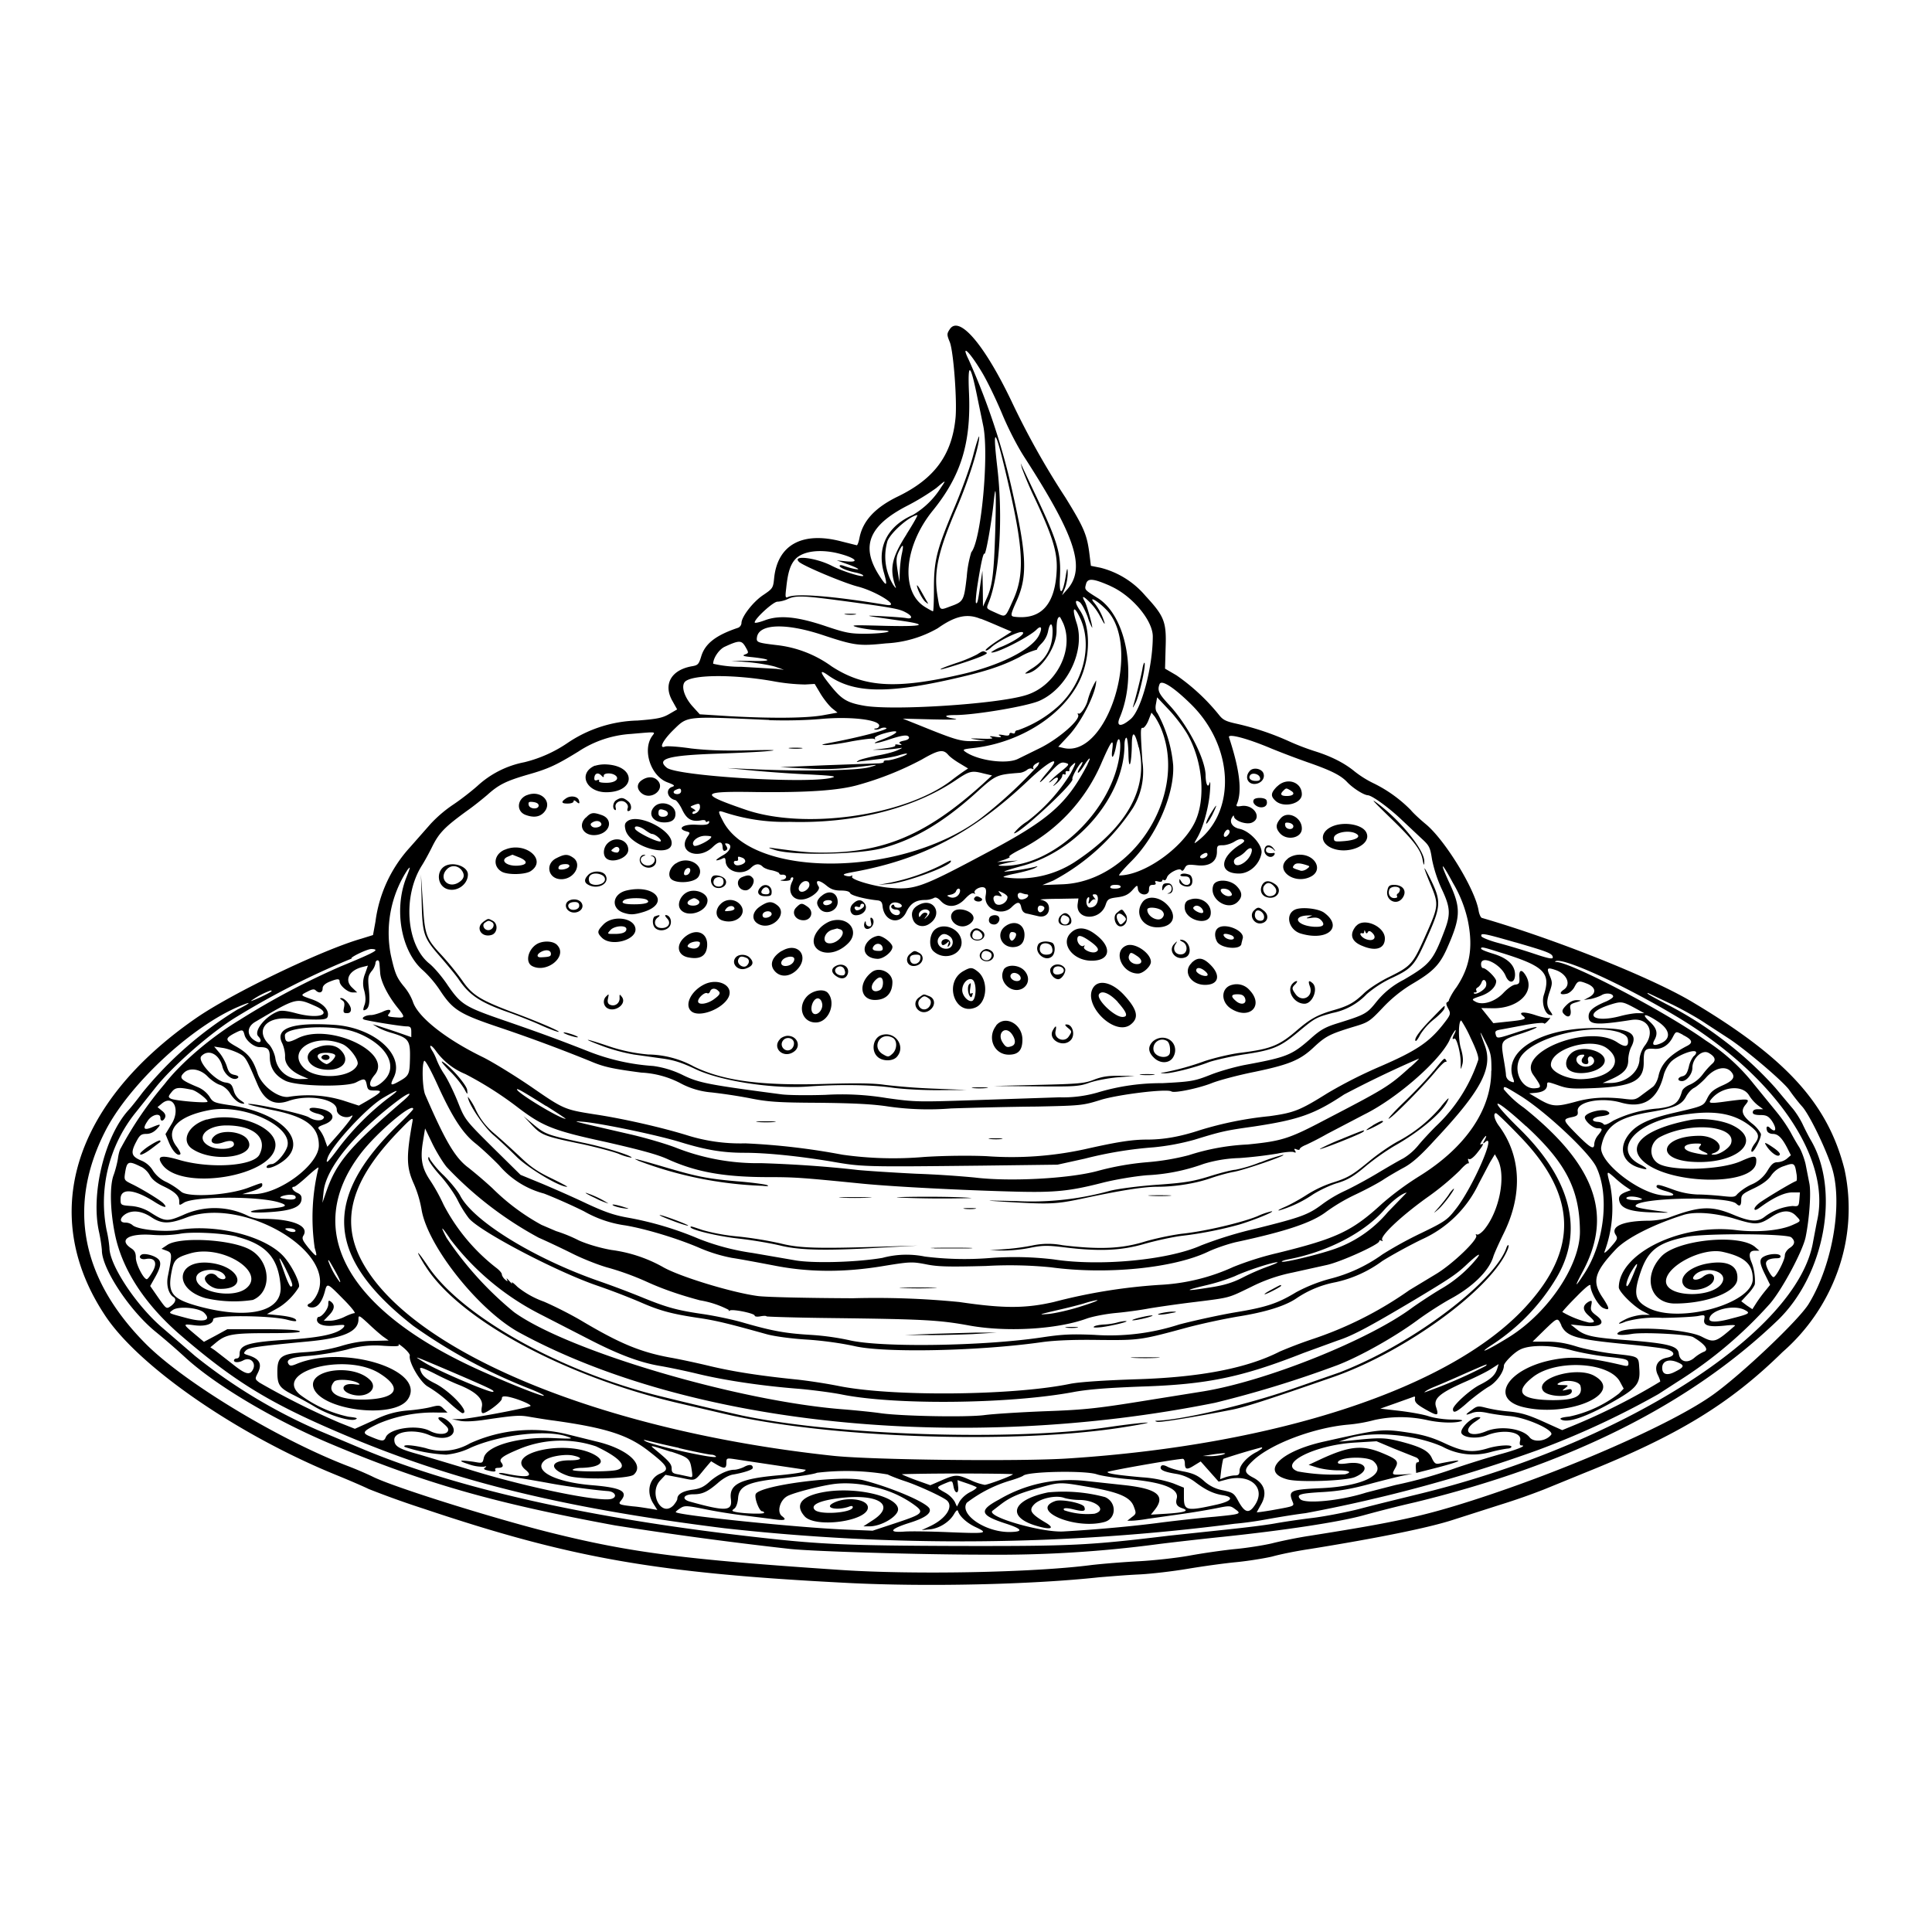 <svg xmlns="http://www.w3.org/2000/svg" id="svg" width="1024" height="1024" version="1.1">
  <path fill-rule="evenodd" d="M503.4 174.5c-1.6 2.4-1.6 2.9 0 6.8 2 4.9 4 32 3 40.7-2 19.3-11.2 31.7-30.2 41-12.5 6-19 13.2-20.7 22.3-.4 2-1 3.7-1.4 3.7l-8-2c-20.8-5.5-34 1.7-35.8 19.5-.5 5.2-.8 5.5-5.8 8.9-5.3 3.5-11.5 11.5-11.5 14.8a3 3 0 0 1-1.7 2.5c-12 4-17.7 8.5-19.7 15.4-1.2 3.9-1.7 4.5-4.7 5-11.2 1.9-15.6 9.7-10.4 18.6l2.4 4.3-4.3 2.5c-3.5 2-6.2 2.6-16.7 3.4a69 69 0 0 0-37.4 12.1 70 70 0 0 1-22.6 10 51 51 0 0 0-24.9 12.6c-3.4 3-9.2 7.5-13 10a69 69 0 0 0-11.7 10l-11.1 12.6a72 72 0 0 0-18.2 39.3l-1.3 7.1-6.1 1.9c-21 6-68.8 29-87.8 42.2-65.4 45.3-83.4 104.5-48 157.7 18 27.1 70 63 122.2 84.3 7.4 3 15.2 6.4 17.4 7.5a484 484 0 0 0 29 10.4c78.4 26.3 123.2 34.2 225.1 39.4 41.3 2.1 97 .9 133-3 5-.4 14.4-1.2 21-1.5s18.3-1.7 26-3 19.2-2.9 25.5-3.5 15-2 19.3-3c4.2-1.2 13.2-3 20-4 36-5.8 63.2-11.3 76-15.5l25-8a347 347 0 0 0 23.4-8.2l20.8-8.5c49.7-19.9 77.2-36.6 105.3-64.2a103 103 0 0 0 29.1-42.5 98 98 0 0 0 3.7-54.4c-8.8-34.7-30.9-59-80.6-88.6-21.7-13-73-33.4-111.6-44.6-.6-.2-1.4-2-1.7-3.8-1.8-11.3-17.7-37.3-27.9-45.8-3.4-2.8-7-6.2-8-7.5a72 72 0 0 0-19.5-14.1 55 55 0 0 1-10.3-6.4q-8.1-6.7-21.3-10.8a130 130 0 0 1-13.5-5.2 144 144 0 0 0-28.2-9.4c-5.4-1.2-6.9-2-9-4.7a108 108 0 0 0-22.5-20.9l-6-3.5.3-11.1c.5-13.7-.7-16.7-10.6-27.4a46 46 0 0 0-24-15l-5-1-.7-5.7c-1.3-10.7-2.8-14.3-12.8-30.5a424 424 0 0 1-28.7-51.3c-14.5-30.2-27.7-45.4-32.6-37.9m16.8 22.4c2.9 4.7 7.7 14.7 10.8 22.1 3.3 8 8.3 17.8 12.4 24 27 42 32.2 58.4 22 69.7l-2.5 2.8 1.6-3.9c.8-2.1 1.4-5.5 1.4-7.5q0-5.4-1 1c-1.7 10.7-3.7 11-3.1.7.6-12.1-1.2-18.4-11.2-39.8l-8.5-18-1.1-2.5.6 2.5a189 189 0 0 0 6.8 16c9.3 19.8 12 28.4 11.7 37.5q-.9 28-22.4 25.4c-2.3-.3-2.2-1 1.4-9 5.5-12.6 5-23.9-2.2-56a363 363 0 0 0-23.5-71.3c-4.3-8.7.3-4.5 6.8 6.3m-2 14.6 2.9 14c3.2 15.2-1 61-6.3 67.2a59 59 0 0 0-2.4 13c-1.5 12.8-1.7 13.2-8.7 15.7-5.8 2.2-5.5 2.4-6.8-5.5-2.1-12.8.2-23.4 10.1-46.5 6.3-14.6 12-32.8 12-37.9 0-1.1-1.4 3-3 9.1-1.5 6.1-6.2 19.2-10.4 29-9.2 22-10.6 27.4-10.6 42.6 0 6.5-.2 11.8-.5 11.8s-2.3-1.1-4.4-2.4c-13-8.2-11-32.2 4.4-51.1 14.8-18.3 20.2-35.6 19.1-62q-1.2-26 4.6 3m16.6 46.5c7.7 33.5 8.2 46.8 2.2 60-4.3 9.6-3.8 9.2-9 6.9-5.5-2.5-5.3-2.1-4-5.5 5.8-14.3 7.7-45 4.6-71.6-2.8-24.2-1-21.2 6.2 10.2m-36 .3a44 44 0 0 1-14.9 14.6c-13.7 6-19.4 17.4-15.3 31 2 7.2 1.3 7.3-3 .5-9.3-15-5-25.7 14.6-36a125 125 0 0 0 16-9.7c5.3-4.5 5.4-4.5 2.6-.4m28.7 23c-.7 22.6-1.5 29.4-4.6 36l-1.9 4.2-.1-9.5-.2-9.5-1 6.5c-1.2 9.2-1.7 11.3-2.4 10.6-.3-.3 0-4 .6-8.3q2.9-18.7 3.9-17.8c.7.6 3.7-16.4 4.8-26.7q1.8-18.1.9 14.4m-47 2c-7.8 12.2-9.1 18-6 27.3q1 2.4-1-.4a29 29 0 0 1-3.1-23.4c2-4.8 12-13.4 15.8-13.7.4 0-2.2 4.6-5.7 10.1m-2.5 10.4c-.5 2.2-1 6.5-1.1 9.5l-.2 5.5-1-6.3c-.8-5.3-.7-7 .7-9.9q3.3-6.6 1.6 1.2m-35-.5c10 2.3 13.7 5.4 5.3 4.5l-4.8-.5 5.3 1.9c2.9 1 5.6 2.2 6 2.6.7.7-3.8-.2-7.6-1.6q-2-.7-2.2 0c0 1 4.1 2.7 8.7 3.6 1.8.4 3.5 1 3.8 1.5 1 1.5-10.7-2-16.8-5.2-8.5-4.3-21.1-5.7-17.2-2 2.1 2.1 24 11.3 31.2 13.1 10 2.6 23.2 11 15 9.7-28.3-4.7-47.4-6.2-52-4.2-1.4.7-1.6.2-1-4.6.9-8.8 2.3-13 5.4-16 4-3.6 12-4.7 20.9-2.8m145.5 17.6c11.4 5 22.5 18.2 22.5 26.7 0 16.2-6 38.7-11.6 43.7-5.2 4.5-8 4.2-5.9-.7 9.4-22.4 3.5-54-11.8-63.4-7-4.4-6.9-4.3-6.1-7.3.8-3.3 3.7-3.1 13 1m-102.6-.3c0 1.7 2.8 7.3 4.5 8.7s1.8 1.4.4-.9l-3.1-5.5q-1.6-2.7-1.8-2.3m-39.2 8.2c26.6 3.6 29.7 4.2 33.1 6 3.9 2 4 3.8.4 3.1-1.6-.3-7.3-.7-12.8-1-10.3-.5-10.3-.5 9.4 2.3 15.8 2.2 12.9 3.3-7.9 2.8-18-.5-19-.4-14 .9 3 .7 8.2 1.4 11.5 1.5 9.3.2 2.9 1.7-7.8 1.8-8 0-10.3-.4-21-4-15.4-5.2-24.7-6-32.4-3.1-3 1.1-5.3 1.6-5.3 1.1 0-2 9.7-10.9 12-11 1.4 0 3.9-.6 5.5-1.4 4.3-2 8.4-1.8 29.3 1m136.8 9c1.3 2.7 2.2 3.9 1.8 2.5a31 31 0 0 0-5.2-10.2c-3.8-4.4 1.6-1.4 6.3 3.5 18.8 19.4.6 78.3-22.6 73.2l-3-.7 5.6-6c7-7.6 14.7-23 14.5-29.2a42 42 0 0 0-4.5 10.6c-.7 3.1-3.8 7.7-4.8 7q-.9-.3-.3.6c1.5 2.5-10 12.6-20 17.6l-11.8 5.8c-5.9 3-21.1 1-27.9-3.7-1.7-1.2-1.3-1.4 4-2 27-3 51.3-19.8 58.3-40.1 4.1-11.8 3.4-25.6-1.7-33-2.7-4-2.7-6.1 0-4.2 1 .7 2.9 4.3 4.2 7.8a30 30 0 0 0 2.4 5.8c.2-1.4-2.8-11.7-3.8-13.7q-3-5.3 2.4 0a31 31 0 0 1 6 8.4m-11.1-.1c6.9 14.5 1.8 34.9-11.7 47.1a63 63 0 0 1-21.1 12.5q-1.5.1-1.6 1.1t-1.5.5-1.5.6-3.2.4q-3.7-.6-1.8.4 1.8 1.2-2.5.5t-2 .4q2.1.9-5.5.6c-6.3-.2-6.7-.2-2.5.5l5 .7-6.5.1c-6.8.2-9.5-.6-28.5-8.3l-9-3.6 16 .4c8.8.2 14.1.1 11.8-.3-6.3-1-6.4-2-.2-2 10.7 0 38.5-4.7 44.9-7.6 14.8-6.6 24.4-26.8 19.6-41.3-2.6-8-1.5-9.7 1.8-2.7m-124.1-1.7c1.5.2 3.7.2 5 0s0-.4-2.8-.4-3.8.2-2.2.4m71.4 2.2c2.7 1 7.4 3 10.6 4.4l5.9 2.5-7.2 4.6c-4 2.6-7 5-6.6 5.3.3.4 1.6-.3 2.9-1.5 3.1-3 13.5-8.2 16-8.2 3.4 0-2.3 4.3-10 7.6a25 25 0 0 0-6 3.1c1.5 1.4 20.1-8 24.1-12 2.6-2.6 3.2-.8 1.2 3.2-3.9 7.4-20.8 15.9-41 20.5-34.7 8-51.6 7-68.8-4.2a61 61 0 0 0-28.4-11.2c-11-1.3-11.6-1.5-11.2-4.2 1-7.2 15.2-7.7 34.6-1.3 17.2 5.7 19.4 6 33.8 4.5a61 61 0 0 0 27.4-8c9.2-6.5 15.6-8 22.7-5m43.9 2.5c5.9 14.2-4.1 33.3-20 38-15.3 4.7-69.7 8.2-85.3 5.6-9.3-1.6-12.2-3.3-18.3-11q-8.3-10.3-1.1-5.2c12.9 9.2 30.1 9.9 63.6 2.5 19-4.2 28-7.1 37.8-12.1a37 37 0 0 1 9.4-4c-.3-.2.8-1.7 2.3-3.2a13 13 0 0 0 3.5-6.5c1.2-5.9 2.8-4.3 2.3 2.3q-.8 11-10.5 17.2c-2.6 1.6-4.3 2.9-3.8 2.9 6.8 0 16.5-13.2 16.5-22.6 0-5.4.5-7.4 1.7-7.4.2 0 1 1.6 1.9 3.5M395.2 343c1.7 3 1.7 3.1-.4 3.9-1.6.6-.7 1 3.8 1.4 11 1.2 10.8 2.3-.3 2l-10.8-.1 9.5.8c5.2.5 11.5 1.6 14 2.4l4.5 1.6-4-.5-18.7-1.1a63 63 0 0 1-14.8-1.6c0-3 3.1-7.6 6.1-9 7.8-3.6 9-3.5 11.1.2m122.6 3.9a75 75 0 0 1-11.2 4.6c-4.7 1.6-8.4 3-8.1 3.3.2.2 6-1.5 13-3.8q12.9-4.3 11.4-5.1c-1.8-1.1-1.9-1-5.1 1m87.7 7.7c-.6 3.4-3.2 14-5 20q-.3 1.3 1.5-2.3c2-4.2 5.5-20.1 4.6-21-.2-.3-.8 1.2-1.1 3.3m-196 6.4a103 103 0 0 0 17.2 1.8l5.1-.3 3.1 5.2c1.7 2.8 4.4 6.2 6 7.6l3 2.4-7.7 1.4c-9 1.6-27.5 1.7-49.5.5l-15.8-1-4-4.4c-4.2-4.8-5.9-10.3-4-12.7 3.4-4 25.4-4.2 46.6-.5M631 373c22.9 22.3 24.5 57 3.5 73-1.8 1.4-1.8 1.3.2-2.2 3-5.2 6-16 6.6-24.3.3-3.9.2-5.9-.2-4.5-.8 3-2 .8-2.1-3.8 0-8.9-9.7-27.4-19.7-38-5.1-5.5-6-7.3-4.7-10.6 1-2.5 7.4 1.6 16.4 10.4m-.8 17.7c7.6 14.6 8.8 34 2.8 45.7-7 13.7-27 27.6-39.8 27.6-.6 0 2.4-3.5 6.6-7.7 13.1-13.2 22.8-35.5 22-50.8a71 71 0 0 0-8.3-27.5q-1.5-1.7-.8-5l.6-3.4 6.7 7.1c3.7 4 8.3 10.2 10.2 14m-14.2-3c13 34.9-16.2 79.7-53 81l-10.5.4 5.8-2.4a115 115 0 0 0 42.2-38.5 37 37 0 0 0 5-24.6c-1.1-17-1.1-18.1.3-17.8.6 0 2-1.7 2.9-4l1.6-4.1 1.8 2.2a37 37 0 0 1 3.9 7.8m-208.3-6c8.7.3 19.6.1 28.2-.7 15.2-1.3 30.1.5 30.1 3.6q-.2 1.3-1.7 1.5-1.6.1-.6.5c.7.3 2 0 3-.5s2.4-.6 3.1-.2c1.3.8-14.7 5-30.8 8-3.9.8-4 .9-1.3 1 1.8 0 8-.8 13.8-2 5.8-1 11-1.7 11.7-1.3q1 .6.5-.3c-.4-.6 1.8-1.7 5-2.6 9.3-2.6 8.1-.2-1.7 3.5-6.2 2.3-3.2 2.2 3.8-.1 7.5-2.5 10.4-2.9 11-1.3q.2 1.2-2.8 1.8-3.4.7-1.8 1.6t-1 .5q-2-.4-1.7.3c.5.8-2.8 1.5-12 2.4a80 80 0 0 0 14.5-.9q2.4-.5-1 1c-2 1-7 2.3-11.3 3-4.3.9-8.6 2-9.5 2.5q-2.3 1.4.3.6l9-1.1c3.7-.4 8.9-1.3 11.4-2 2.5-.8 4.7-1.3 4.8-1 .7.6-7.8 3.5-10.3 3.5q-2.3 0-2 .8c.2.4-1.2.8-3.2.8l-27.7 1-24 1 13.5.7c12.1.7 19.4.3 36-1.8q3.3-.4-2 1.1c-6.3 1.8-33.3 2.3-59.5 1.2l-16-.7 14.5 1.4c8 .7 21.3 1.7 29.5 2 12.7.7 14.4 1 11 1.8-13.4 3.2-81.8-1-87.1-5.4-5.7-4.7.7-6.5 25.6-7.4 11.8-.4 24.9-1 29-1.5 4.8-.5.8-.6-11-.3-13.4.3-21.9 0-30.7-1-6.8-1-13-1.4-13.8-1-3.5 1.3-1.1-3.4 4.4-8.8 7.7-7.5 6-7.3 50.8-5.3m-62.1 8.6c-5.2 7.4-.7 21 8 24.4 4 1.5 4.4 1.9 2.5 2.5-3.6 1.4-2.3 6.1 1.9 7 .7.3 2.4 2.5 3.6 5.1 2.4 5 5 6.5 10 5.6 1.3-.3 2.4-.1 2.4.4q.1.8 1.1.2 1.1-.6.7.7c-.4 1-2.1 1.3-7.2 1-6.7-.3-10 2.2-4.6 3.6 1.8.5 1.8.7.5 2.6-5.8 8.2 5.7 13 13.3 5.6q5-4.8 5.2.2.2 3 2.3 1.2.5-.6-.4-2-.9-1.2-.3-1.3c3.9 0 3 3.9-1.4 6.3-2.6 1.5-4.1 2.7-3.4 2.7s2-.4 3-.9c1.4-.7 1.7-.4 1.8 1.5.4 5.6 9 7.7 13.4 3.4q3.4-3.4 6.2-.7c.7.8 3 1.7 5 2 2.1.5 3.8 1.2 3.8 1.6q.1.8 1.6.7c2.6-.2 2.8 2.2.2 2.7q-2.6.4 1 .6c1.7 0 3.2-.3 3.2-.9q.1-1 1-1t0 2c-3 5.7.2 10.8 6.2 9.6 4.2-.8 8.9-4.9 7.7-6.7-2.3-3.7.1-3.9 4.3-.4 2.2 1.8 4.1 2.5 7.4 2.5q4.4 0 5 1.4c.5 1.2 7.7 3.1 14.4 3.8 2 .2 2.6 1 2.8 3.3 1 8.2 9.3 10 12.6 2.8 2.2-4.5 5-6.3 9.9-6.3a11 11 0 0 0 4.6-1q1.4-1 3.8 1.6c3.5 3.8 8.7 3.3 12.8-1.2q3.3-3.5 4.6-2.9t.5-.3c-.8-1.4 3-3.6 5-2.8 1 .4 1.3 1.5.8 4.4-1.1 7 8.6 11.2 13.8 6 3.1-3.1 4.5-3 5.1.2.5 2 1.3 3 3.4 3.3l5.6 1.3c3.3.8 5.7-1 5.7-4.1q0-3.8-4.4-4.6c-1-.2 3-.5 9-.5l11-.2-.4 2.8c-1.3 8.8 11.9 9.3 14.8.6 1-3 1.5-3.4 6.2-4 3.8-.5 5.8-1.4 7.9-3.7 2.7-3 2.8-3 3-.7.6 3.6 5.9 3.9 5.9.4 0-2 .5-2.6 2-2.6q2.1 0 1.4-1.2t1.4-.6q2 .5 2.2-.4 0-.8 1-.3.8.4 1.5-1.4c.7-2.4 6.7-5.4 7.6-3.9q.7 1 1.8-1c1-2 1.8-2.1 6.4-1.6 6.8.8 10.7-1.9 10.7-7.2 0-3.1.2-3.4 3.1-3.4 1.8 0 4.6-.9 6.3-2q3.1-1.9 4.5-1c1 .6.7 1.2-1.5 2.6-11.1 6.9-11.5 15.4-.7 15.4 5.5 0 10.8-4.7 11.9-10.7.8-4.3-6-11.8-11.6-13-3.7-.7-5.6-3.5-4-6q.9-1.6 1-.7c0 2.3 6.3 4.6 9.3 3.5 6-2.3 1.4-9.9-5.3-8.9-2.5.4-3 .2-2.4-1.1 2.8-6.7 1.5-18-4.2-35.3-.8-2.2 9.6.5 22.6 6a464 464 0 0 0 19 7.2c12.7 4.4 17.7 7 21 10.5 3 3.2 8.8 6.9 11 7 2.4.2 11.3 6.7 18 13.1l10.2 9.6c4.4 4 4.8 4.8 5.8 11.3a72 72 0 0 0 5 15.4c4.7 9.9 5 13.5 1.6 22.4-6 15.8-7.6 17.8-21.6 26a44 44 0 0 0-14.4 11.6c-5.1 6.4-6 6.9-20.8 11.5-6.4 2-9 3.4-14.5 8.4-9.7 8.5-12.5 9.6-34.8 13.7-5 1-13 3.2-18 5.2-8.4 3.3-10 3.6-25.4 4.4a116 116 0 0 0-34.5 5 66 66 0 0 1-20.1 2.5l-45 1.5c-30 1-31.5 1-46.5-1.1a145 145 0 0 0-32.5-1.7c-9.4.3-20 .2-23.5-.3-38-5-43.4-6-51.7-10a51 51 0 0 0-16-5 114 114 0 0 1-33.8-7.5c-17.8-7-27-10.3-44-16.2-22.2-7.6-24-8.8-31-18.8-3-4.6-7.6-10-10.2-12-12-10-13.9-35.4-3.8-51.6 1.3-2 3.9-6.7 5.8-10.6 3.6-7.1 6.7-10.2 18.7-18.9 3-2.1 7.6-5.8 10.3-8.1 6.1-5.5 10-7.4 21.7-10.8 10.6-3 14.9-5 26.6-12.2a57 57 0 0 1 27.8-9.3c14-1.2 13-1.3 11.2 1.2m258 5.9c5.3 21.9-6.5 42.8-34.3 61a54 54 0 0 1-36.8 7.9c-1.8-.1.5-1 5.7-2 4.7-1 9.4-2.3 10.5-3q2.5-1.4-.4-.5a112 112 0 0 1-15.8 2.5c-1.1 0 2.8-1.3 8.7-2.9C571 451.4 596 422 596 394.7c0-2 .5-3.7 1-3.7s1 3.7 1.1 8.8c.2 9.7 1.7 5.1 1.8-5.6.1-7.2 1.6-6.5 3.6 1.9m-9.9 2.3c-3.1 30.5-35.2 61.4-62.8 60.5-2.6-.1-2-.4 2.7-1.5l6-1.3-5.5.4-5.5.4 4-1.3q3.5-1.3 2.5-1.5c-.8-.1 2-2 6.3-4.1a92 92 0 0 0 42.8-46.3c5-11.4 6.3-12.9 5.4-6.2-.7 5.7.8 4.3 2-1.7 1.1-6.6 2.8-4.5 2.1 2.6m-174.8-1.7c1.8.2 4.5.2 6 0s0-.4-3.3-.4-4.5.2-2.7.4m83.8 3.4c1 1.2 3.8 3.2 6.2 4.6l4.3 2.6-2.4 1.6c-1.3.9-4.4 3.1-6.8 5C479.2 432.5 426 440 394.7 429c-24.4-8.4-23.6-9.7 5.8-9.2 27.5.3 44.3-.8 54.8-3.9a166 166 0 0 0 33.2-13.3c9-5.2 11.4-5.6 14-2.6m74 5c-10.9 21-20.4 29.4-52.6 46.5-35.8 19.1-39 20.3-52.9 19-8.3-.8-20.2-4.4-19.4-5.8q.5-1-.4-.5c-.5.4-2 .3-3.2-.1-1.7-.6-.8-1 4.7-2 36.2-6.6 63.5-21 92.6-48.7 11.3-10.7 18-13.6 9.9-4.2-6 7-5 7.2 1.3.3 4.7-5 5.8-5.7 8-5.2 2.6.7 2.5.8-3 5.3a50 50 0 0 0-5.5 5q.2.4 2-1.2c2.7-2.4 3.8-1 1.4 1.7q-2.7 3 .9-.1c1.5-1.4 2.7-3 2.7-3.8q.1-1.2 1-.8 1 .5.8-.7t1-1 1-.5q-.3-1 1.4-2.6c2.4-2.3 2.3-1.6-.7 4.3a94 94 0 0 1-23.1 25.5 27 27 0 0 0-7 6.2c1.6 1.6 32.3-26.7 31-28.7-.5-1 4.1-9 5.2-9 .4 0-.1 1.2-1 2.6s-1.5 2.8-1.3 3c.3.4 1.7-1.3 3.1-3.5 3-4.8 4.3-5.4 2-1m-26.3.8a238 238 0 0 1-30 27.7c-41.7 31.6-121.3 32.4-137 1.5-2.6-5-2.6-5.5.1-4.7a102 102 0 0 0 35.2 5.3c33.7 1 65.2-6.8 87.6-21.7 8-5.4 8.9-5.6 15.5-3.9l4.3 1-5.1 4.7c-29.5 26.6-52.2 36.3-84.7 36.2-7.5 0-11.7-.4-27-2.5q-3.4-.5 2 1.2c10 3 44 2.3 56.5-1 17-4.6 32-13.4 49.4-29 11-10 11.1-10 23.7-11 1.1-.1 2.8-.8 3.7-1.5.9-.8 2.2-1 2.8-.6q1.2.6.5-.4-.3-1 1.1-2.1c2.4-1.4 2.5-1.4 1.4.8m-234.8 0c-9.1 4-4.7 14.1 6 14.1 15.5 0 16.1-13.6.7-14.7a18 18 0 0 0-6.7.7m347.3 2.5c-3.6 3.7-.7 8.4 4.1 6.8 2.8-1 4-3.8 2.6-6-1.5-2-5-2.4-6.7-.8m-343.8 2.7q1.4 1.5 1.2 0c0-1.4 3.9-1.6 5.9-.3 2.8 1.8.4 4.1-4.4 4.1q-4.4 0-4-1t-1-.4q-1.5.5-1.5-.8c0-2.8 1.9-3.6 3.8-1.6m349 1q.6 1.9-2.2 1.8c-2.7 0-4.1-1.4-3-3s4.8-.7 5.2 1.3m-327.6 1.3c-2.7 1.8-2.8 4.5-.4 6.7 5.1 4.6 13.4-2 8.6-6.7-2-2-5.3-2-8.2 0m336.7 3.3c-3.4 3.5-3.6 5.1-.8 7.7 4.3 3.9 13.9 1.5 13.9-3.5 0-6.6-8-9.2-13-4.2m-316 2.6q-.2 1.4-2 1.5c-2.2 0-2.7-1.5-.7-2.3 2.1-1 2.7-.7 2.7.8m323-.4c2.7 1.4 1.6 2.9-2 2.9q-4.7 0-1.8-2.8c1.5-1.5 1.5-1.5 3.9-.1m-405 2.5c-5.1 2.2-5.5 8.5-.6 10.4q6.1 2.3 9.5-1c5.5-5.5-1.2-12.6-8.8-9.4m20.6 1.8q-3.9 2.7 1.2 2.6c1.6 0 3-.5 3-1.1q0-1.2 1.6.2 2 1.8 1.3-.6c-.5-2.4-4.6-3-7.1-1.1m436.2 9.3c12.9 12.4 17 17.6 18 23q.9 4.8.9 1c.2-5.7-12-21.1-24.4-30.5-4.5-3.4-3-1.8 5.5 6.5M326.8 424c-1.9 1-2.4 4.4-.9 5.3q.8.4.4-1.3c-.7-2.7 2.8-4.5 5.2-2.7q1.7 1.4 1.2 3-.5 1.5.2 1.6c2.1 0 2.1-3.6 0-5.2-2.4-2-3.7-2.2-6.1-.7m337.7 0c-1 1.5 1.4 3.9 4 3.9 2.4 0 3.5-1.6 2.8-3.7-.6-1.6-6-1.7-6.8-.3m-379 3c0 2.3-4.9 2-5.3-.3-.3-1.5.2-1.8 2.5-1.5q2.7.4 2.8 1.8m61.2.8c-3.5 3.8-.6 8.2 5.4 8.2q6 0 5.9-4.6c0-5-7.8-7.5-11.3-3.6m24.3.2c0 1-.9 2.4-2 3q-2 1-2 0 .1-.9 1.3-1 .9-.1-.8-1.2c-1.9-1.1-1.9-1.1 0-1.9 3-1.2 3.5-1 3.5 1m270.5 3.7c-1.5 2.5-2.4 4.8-2.2 5 .3.4 1.7-1.7 3.2-4.5q4.6-9.6-1-.5m-289-2c2.4 1 1.8 3.4-1 3.4q-2.6.1-2.5-2c0-2 .8-2.4 3.4-1.4m-42 3.9c-4.7 4.7-.4 10.5 6.6 9 6.7-1.5 7.9-8.3 1.9-10.4-4.6-1.6-5.7-1.4-8.4 1.4m368.3.3c-2.6 3-2.8 5-.7 7.6 3.6 4.6 12 3 11.9-2.2 0-6-7.6-9.6-11.2-5.4m-346.2 1.5c-1.4 1-1.7 2-1.1 4.5 2 9 24.5 15.5 24.5 7.1 0-7-17.7-15.8-23.4-11.6m-13.9 1.4c.6 1.6-3.6 2.8-5 1.4q-1.4-1.2.3-2.1c1.9-1.2 4.2-.9 4.7.7m366.8 1.3c0 2.2-3.9 1.9-4.3-.3-.3-1.5.1-1.8 2-1.5 1.2.2 2.3 1 2.3 1.8m21.7-.3c-7.2 2.5-8.2 8.6-1.8 11.7 8.9 4.2 22.2-1.6 18.7-8.2-2-3.9-10.7-5.6-16.9-3.5M342 440c1.4 1 3 2 3.5 2 2 0 6.2 4 4.3 4-2.5 0-12.6-5.1-13.2-6.7-.8-2 2.5-1.5 5.4.7m309 2.4c-1.7 2.2-3.2 1-1.8-1.4q1.3-1.9 2.2-1 .8 1-.4 2.4m68-.4c2.5 1.6-.4 3.3-6.5 3.8-5 .4-5.5.3-5.5-1.6 0-3 8.3-4.6 12-2.2m-342 1.5c0 1.6-8.2 5.7-9.2 4.7-1.9-1.9 1.9-5.2 5.9-5.2 1.8 0 3.3.2 3.3.5m-55 3.5c-2.2 2.2-2.6 6-.8 7.8 3.1 3.1 11.8 0 11.8-4.4 0-5.3-6.9-7.5-11-3.4m5.6 4.7q-.6.4-2.3-.1c-1.7-.7-1.7-.8.2-2.2 2-1.5 3.8.6 2.1 2.3m342.8-2.2c-1.4 3.4 3.3 6.5 5.1 3.4q.4-1-.6-.8-4 .5-3.9-1.6c0-1.8 2-2 4-.2q1.8 1.6 0-.6c-1.5-2.1-3.9-2.2-4.6-.2m-403 .9c-5.7 2.5-6.4 8.9-1.3 11.7 3.3 1.7 12.3 1.5 15.2-.4 9-6-3.1-16-13.8-11.3m395.8 1.4c-1.5 5.5-9.3 9.4-9.3 4.6q.2-1.4 2.3-2.3a13 13 0 0 0 4-3c2.2-2.3 3.8-2 3 .7M640 453c0 1.3-2.8 2.5-3.8 1.6q-.4-.7.8-1.6 3-1.9 3 0m-364.6 1.5c4.6 2 4.2 3.9-.7 4.3-6.2.5-10.1-2.9-5.4-4.8l2.3-1zm19.6.3c-6.3 3-4.5 11.2 2.5 11.2s11.2-8 6.3-11.4c-2.9-2-4.5-2-8.8.2m44.3-.2c-1.4 3.7 4 7 7.3 4.3 2-1.6 1.4-5.4-.9-5.4q-1.6 0-.2.3c2.5.6 1.8 4-1 4.8-3.9 1-6.9-3.5-3.2-5q1.5-.5 0-.5-1.3 0-2 1.5m343.3.5c-7.4 5.8 3.3 14.1 12.2 9.5 6.6-3.4 2.4-11.6-5.8-11.6a11 11 0 0 0-6.4 2m-289.2-.4q1.5.6 1.6 1.9c0 1.4-3.8 2.7-5.2 1.9-1.3-.8-1-2.4.4-2.1q1.2 0 1-1c-.2-1.5 0-1.5 2.2-.7m-35.2 3c-2.9 2-4.2 5.4-3 7.6 1.7 3.4 12.7 3 15-.5 3.8-6-5.7-11.5-12-7M498 459a110 110 0 0 1-27 9l-5.5 1 6-.5c8.3-.6 32.5-9.5 32.5-12 0-.7.1-.7-6 2.5m195-.3c1.3.4 1.2.7-.3 1.8-1 .8-2.5 1.2-3.3 1-4.7-1.5-4.6-1.5-3.5-3 1-1.2 3-1.2 7.1.2m85 29.3c2.9 14.3 1 24.7-6 35.2a35 35 0 0 0-4 6.7q0 .8-1 1.3t.5 3.2c1.6 3 1.5 3.3-2.8 8.8-7.4 9.3-14.2 13.8-32.6 21.8a247 247 0 0 0-28.5 14.4c-14.7 9.2-17.8 10.4-30.8 12.2A188 188 0 0 0 636 599c-10.3 3.4-19 5-28 5-8 0-15.7 1.2-33 5.1a182 182 0 0 1-52 3.7c-8.6-.4-22-.3-33 .4a192 192 0 0 1-43.6-1.2 364 364 0 0 0-51.4-6 94 94 0 0 1-31.2-4.4c-13.7-4.2-34-8.8-48.8-11-15.8-2.5-16.3-2.7-33.5-14.6-8.8-6-20.2-13-25.4-15.6-20-9.7-34.8-21.5-37.3-29.6a28 28 0 0 0-5-8.3c-3.6-4.5-4.5-6.6-6.7-16.5a61 61 0 0 1 8.9-45c1.7-2.1 1.6-1.6-.6 4-6.8 17-2.8 39.4 8.9 49.4a59 59 0 0 1 8.7 10.2c7.1 10.8 10.3 12.8 32.7 20.3a855 855 0 0 1 47.3 17.6c7 3 11.7 4 26.9 6a50 50 0 0 1 20.5 5.5 42 42 0 0 0 16.7 5 285 285 0 0 1 19.9 3c9.8 2 15.2 2.4 37 2.5 18.5.2 28.7.7 37 2a150 150 0 0 0 33 1c11.8-.4 32.4-.9 45.6-1 23.6-.5 24.4-.6 34-3.6 9.2-2.8 35-6 37.3-4.4 1.6 1 14.5-1.7 21.3-4.4 4-1.6 14.3-4.3 22.8-6 18.2-3.8 24.1-6.2 31.3-13 6.3-5.9 8.6-7 20.2-10.6 8.8-2.6 9.2-2.8 16.5-10.5a73 73 0 0 1 16-12.8c10.5-6.2 14-9.8 17.8-18.2 7.4-16.6 7.6-21.5 1.8-34.2-5.8-12.4-5-12.9 1.5-.8a67 67 0 0 1 7.9 20m-542.3-28.9c-4.5 2.7-4 10 1 12 5.2 2 11.3-2.2 11.3-7.6 0-4.3-7.8-7-12.3-4.4m66 .1c-.4 1.5-5.7 2.4-5.7 1q0-2.2 3.8-2.2 2.2 0 2 1.3m-57.4 1.6q3.4 4.1-1.6 7c-5.5 3.1-10.3-2.4-6.1-7 2.1-2.4 5.5-2.4 7.7 0m121.4.8c-.2 1-1 2-2 2.1q-1.7.4-1.1-1.7c.7-2.5 3.6-2.8 3.1-.4m389.2-1.4c0 .4 1.2 3.6 2.6 7 5.2 12.3 5.2 12.3-2.5 29.6-6.2 14-7.3 15.2-18.6 20.8-5 2.4-11 6.3-13.5 8.7-5.2 5-8.3 6.8-16.5 9.1-8.2 2.4-12 4.5-19 10.5-9.6 8.3-14.1 10-30 12-5 .6-13.5 2.6-19 4.4a141 141 0 0 1-21.5 6q-3.5.3.3.5c3.4.1 16-3 23.6-6 3-1 11.1-2.9 18.1-4 15.7-2.3 19.4-3.9 28.9-11.8 9-7.5 9.5-7.8 18.3-10.2a34 34 0 0 0 18.2-10 59 59 0 0 1 13.8-8.8c10.5-5 11.7-6.5 18.8-22.6 6.6-14.8 6.8-17.9 1.7-28.5-2-4.1-3.6-7.1-3.7-6.7m-443.3 3.5q-3.3 3.4.2 5.2c5 2.7 11.4-.7 9.1-5-1.4-2.6-7-2.8-9.3-.2m8.3.7c1.8 2.1-.4 4.5-4.2 4.5-1.6 0-3.1-.6-3.4-1.5-1-2.6.4-4.5 3.4-4.5 1.6 0 3.5.7 4.2 1.5m305.6-.7q-.1.7 2.2.7c2 0 2.8.5 3 2.3.4 2.7-3.2 3.1-4.7.4-1-1.6-1-1.6-1 0-.1 1.9 4 3.5 5.8 2.3 1.7-1 1.3-5.2-.5-5.9-2.2-.8-4.2-.8-4.8.2M223.5 478c.4 17.5 1 19 10.2 29.5 3.8 4.4 8 9.5 9.3 11.4 5.8 8.7 11.8 12.6 27.5 18 4.4 1.6 11.6 4.4 16 6.4s8.7 3.6 9.5 3.6c1.8 0-11.7-5.8-25.9-11-15.6-6-19.9-8.6-25.1-16.2a153 153 0 0 0-10.9-13.4c-8.4-9-9-10.7-10-28.1l-1-14.8zm154.2-13.5c-1.8 1.8-.6 5.4 1.9 6 3.4.9 6.4-1.8 4.8-4.4-1.1-1.8-5.5-2.8-6.7-1.6m15.6.4c-3.8 1.6-2.3 7 1.9 7 2.7 0 5.4-4.6 3.8-6.5-1.4-1.7-2.5-1.8-5.7-.5m-10 1.3c.7 2-.4 3.7-2.3 3.7-2.3 0-3.4-1.6-2.6-3.5s4.3-2 4.9-.2M429 469c0 2.3-3.7 4.7-5.2 3.2s.9-5.2 3.2-5.2q2 0 2 2m214.1.2c-2.6 7.1 7.6 14 12.9 8.8 2.7-2.7 2.5-5.2-.6-8.4-3.6-3.6-11-3.8-12.3-.4m25.9-.2c-1.6 3-.3 5.9 2.7 6.6 5.3 1.4 8.4-4 4.1-7q-4.7-3.2-6.8.4m-52.3-.4q-.7.8-.7 2.3-.1 2 1-.1c.6-1 1.8-1.8 2.5-1.8 2 0 2 3.7 0 4.3q-1.5.5.2.3c2.7-.2 2.4-5-.2-5.4q-2-.2-2.8.4m58.8 1.4c2 2.3.7 5-2.6 5-2.5 0-4.4-3.7-2.8-5.6q2.3-3 5.4.6m-272.3.2c-2.5 2.5-1.4 4.8 2.3 4.8 3 0 3.5-.3 3.5-2.4 0-3.2-3.5-4.7-5.8-2.4M594 470c0 .6-1.4 1-3 1q-2.9 0-2.5-1c.4-1 1.7-1 3-1q2.3 0 2.5 1m141.4 1.7c-1.4 5.3 4.8 8.7 8 4.2 2.5-3.6.3-6.9-4.6-6.9-2.2 0-3 .6-3.4 2.7m-327.6.6q.3 1.7-1.6 1.7-4 0-2-2.7c1.4-1.7 3.2-1.2 3.6 1m334.2-.9c0 .8-.5 1.8-1 2.1q-1 .6-.5 1.6.4.8-1.5.9c-2.3 0-3.5-2.2-2.6-4.5.7-2 5.6-2 5.6 0m-410 .5c-7.8 1.9-8.4 10-.8 12 3 .9 5 .8 9.4-.5 15.1-4.4 7.1-15.2-8.6-11.5m176.8.6a4 4 0 0 1-5.4 2.9c-1.8-.8-1.7-.9.4-1.3 1.3-.2 2.6-1 2.9-1.8.7-2 2.5-1.8 2.1.2m143-.4q2.5 2.7-.6 2.8c-1.9 0-4.2-1.8-4.2-3.2 0-1.2 3.5-1 4.8.4m-288 .9c-3.3 1.9-5 6.3-3.2 8.8 3.5 4.9 14.4 1.4 14.4-4.7 0-4-7-6.6-11.2-4.1m170.2 2.3c0 3.5-5.4 5.7-6.8 2.9-1.4-2.6-.4-4.2 2.1-3.5 2 .5 2 .4.8-1.2-1.3-1.6-1.2-1.6 1.2-.5 1.5.7 2.7 1.7 2.7 2.3m-98.8-.4c-2.5 2.4-2.7 3.9-.9 6.4 2.9 4 9.7 1.6 9.7-3.3 0-5.2-4.8-6.8-8.8-3M544 474c1.8 0 .9 1.9-1.2 2.5q-2.1.7-3-.6c-1-1.8 0-3.2 1.8-2.5.8.3 1.9.6 2.4.6m37.9 2.3c0 2.8-1.7 4.7-4.2 4.7-2 0-2.6-4.4-.9-5.4q.8-.4.4 1.6-.8 3 1 .6 1.4-1.6 2.3-1 .6.5-.5-1c-1.2-1.5-1.1-1.8.3-1.8q1.5 0 1.6 2.3m-65.5-.3c-.8 1.3 2 2.4 3.6 1.5q1.2-.8-.2-1.6c-1.8-1.1-2.6-1.1-3.4.1m-214.2 1.1c-3 1-3 4.5-.2 6 3 1.6 7.1-.4 6.7-3.3-.4-2.5-3.5-3.8-6.6-2.7m40.7-.2c2.2 1.4-.5 2.4-6.6 2.4q-8.6 0-5.3-2.3c1.9-1.2 10-1.3 11.9-.1m27 0c1.9 1.2.5 3.1-2.4 3.1-3 0-4-1.6-1.8-3 2.2-1.2 2.5-1.2 4.2-.1m235.7 1.3c-4.3 6 0 13.3 7.9 13.3 8.5 0 11-6.1 5.1-12.1-4.3-4.3-10.5-4.8-13-1.2m24.6-1.2q-2.3.9-2.2 3.9c0 7 13.1 10.3 13.8 3.5.6-5.7-5.8-9.8-11.5-7.4m-248.1 2c-3.3 3-3 7.5.6 8.8 7.6 2.6 14.2-3.8 9.2-8.8a7 7 0 0 0-9.8 0m58.9-1c0 1.2-3 2.3-4.1 1.5a1 1 0 0 1-.4-1.5c.8-1.2 4.5-1.2 4.5 0m11 1.1c-2.3 2.3-1.3 6 1.6 6 4.4 0 7-4 4.2-6.8q-2.4-2.6-5.8.8m-145 1c0 2.2-4.3 3-5.5 1-1-1.6.4-3 3-3q2.6-.1 2.5 2m95.9.3c-4.5 3-4.8 7.5-.6 9.5 7 3.3 15.4-5.4 9.8-10-3-2.4-5-2.3-9.2.5m73.5-1.7c2.3.9 2 2.4-.4 2.4q-1.8-.1-2-1t-1-.5c-1.5 1-.2 2.5 2 2.5q1.8.1 2 1.5c0 2.2-3.8 1.8-5-.6-1.8-3.2.8-5.7 4.4-4.3m10.4 1q-4.8 2.6-2.9 7.7c1.3 3.4 5.3 4.5 8.6 2.3 7.7-5 2.4-14.5-5.7-10M422 481c-2.5 2.5-.8 6.2 3 6.7 4.8.7 6.9-4.5 2.9-7.2-2.9-2-3.4-2-5.9.5m36-1c0 1.2-3.5 3.1-4.4 2.3-1.2-1.2-.6-2.2.9-1.7q1.4.5 1.5-.5 0-1 1-1.1 1 0 1 1m-68.7 1.5c.1.6-1.1 1.2-2.7 1.3-2.7.3-2.8.2-1.6-1.3 1.4-1.7 4-1.7 4.3 0m164-.8c1 .9-1.3 3.4-2.4 2.7-1.4-.8-1-3.4.4-3.4q1.4 0 2 .7m83.7.8q1.1 1.5.6 2.2c-1 1-5.8-1.6-5.1-2.7 1-1.5 3-1.2 4.5.5m-20.7 1.7q1.2 1.6-.2 3.2c-2.1 2.5-8-.5-8-4.2-.1-2 7-1.1 8.2 1m48.3-.6c-2.8 2.8.3 7.8 4.3 6.7 3.2-.8 3.8-4.3 1.1-6.5s-3.4-2.2-5.4-.2m21.6-.4c-5.3 2.7-3 11 3.6 12.7 14 4 22.2-3.6 12.1-11.1-3-2.3-12.4-3.3-15.7-1.6m-193.6.9c.3.6-.2 1.8-1.2 2.7q-2.4 2.4-.6 0c1-1.3 1-1.7 0-2q-1.2-.4-2.5 1.1c-1.1 1.5-1.2 1.4-1.3 0 0-2.6 4.3-4 5.6-1.8m12.6.1c-2.9 2.9.3 7.8 5 7.8 2.8 0 5.8-2.3 5.8-4.4 0-3.7-8-6.2-10.8-3.4m86.7.7c-2.3 1.8-.8 7.1 2 7.1s4.4-4 2.7-6.5c-2-3-1.8-3-4.7-.6M670 486q0 2-2 2c-2.3 0-3.5-2.2-2.6-4.5s4.6-.1 4.6 2.5m-261-1.6c0 1.6-3.7 2.8-4.6 1.5-.8-1.4.5-2.9 2.7-2.9q1.7.1 1.9 1.4m153 1c-2 2.6-.8 5.1 2.5 5.1q3 0 3.3-1.8c.4-2-1.4-4.7-3.3-4.7q-1.2.1-2.5 1.5m33.7 0c1.4 1.5 1.4 1.8 0 3.3-1.6 1.5-1.9 1.5-2.7.2-2.5-3.9-.4-6.5 2.7-3.4m-248.5 0c-1.5.7-1.6 4.6 0 6.2 2.2 2.2 6.7 1.4 8-1.3 1.1-2.5-.2-5.5-2.4-5.5q-.7.1.6 1.6c2.8 2.7.6 5.8-3.6 5.2-2.9-.4-3.6-3.7-1.2-5.5 1.8-1.3 1-1.6-1.4-.6m177.2.8c-.8 2 .3 3.5 2.6 3.5 1.9 0 3.4-2.5 2.4-4-.8-1.5-4.4-1.1-5 .5m41.5-.6c1.7 1 .7 4.1-1.3 4.1-1.9 0-3-1.7-2.2-3.5.6-1.7 1.5-1.8 3.5-.6m127.6.2q-2.4 1 1.6.4c2.7-.4 4 0 5.3 1.4q3.2 3.7-4.1 3.3c-9.3-.7-11.7-5.8-2.8-6h2zm-232 2.3q.9 2.8-.9 2.6-1.4-.2-1.7-1.7 0-1.7-.6-.5c-1 2.5.5 4.4 2.7 3.2 2.1-1.1 2.7-4.4 1-5.5q-1.1-.6-.4 2m-205.4.1c-4.3 3-1.2 8.4 4.1 7 3.4-.8 3.9-6 .8-7.6-2.5-1.3-2.2-1.3-5 .6m63.8 1.3c-3.4 3.5-3.6 4.4-.9 7.1 5 5 18.5 1.2 17.8-4.8-.7-5.8-11.9-7.3-16.9-2.3m120.6-1.8c-1.7.5-4.3 2.1-5.8 3.7-10 10.5 3.9 18.7 14.6 8.4 6.7-6.3.6-14.8-8.8-12.1m-179.7.7c1.8 1.2.4 4.2-2 4.2-2.3 0-3.6-2.9-1.7-4 1.7-1.2 2-1.2 3.7-.2m271.8 2.3c-4.8 3.8-2 10.9 4.3 10.9q6-.2 6.1-6.5c0-5.9-5.5-8.2-10.4-4.4m186.2-.4c-3.8 4.5-2.6 8.4 3.4 10.7 7.1 3 11.8 1.3 11.8-4 0-6.4-11.2-11.3-15.2-6.6M332 492.4q0 2.7-6.7 2.6c-3.5 0-3.6 0-1.8-2 2.1-2.4 8.5-2.8 8.5-.6m163 .8c-2.5 2.8-2.7 8.9-.2 11 6.1 5.6 16.3 1.3 14.7-6.2-1.4-6.4-10.3-9.3-14.5-4.8m150.2-1c-1.5 1.5-1.5 4.3-.2 6.8 2 3.8 13 4.7 13 1l.6-2.4c1.6-4.3-9.8-9-13.4-5.4m-199.8.4c3.6 1.4-1 7.4-5.6 7.4s-3.1-6.2 1.7-7.3l2.2-.6zm69.5 1c-1.7 2.1 0 4.9 3.1 4.9 3.4 0 5-3.2 2.6-5-2.5-2-4-1.9-5.7 0m52.6 1c-5.7 5.6 1.1 14.7 11.1 14.7 10.3 0 11-7.6 1.4-14.4-4.8-3.5-9.3-3.6-12.5-.3m-47.5 0c1.5 1.8.5 3.5-2 3.5q-3.5-.1-2.4-3.4c.8-2 2.8-2 4.4-.1m205-.5q.7-1.2 2.4.5c2.7 2.7.3 4.8-3.6 3.2-2.5-1-4-3.7-1.5-3q.6.2.8-1 0-1.3.6.2t1.3.1m-362 2.6c-4.9 4.2-4 9.6 1.6 10.8q9.6 2 10.2-6c.5-7.2-5.9-9.7-11.8-4.8m175.3-2c1 1-1.2 4.5-2.3 3.9-1.5-1-1.2-4.5.3-4.5q1.4 0 2 .6m-34.9 1.7c2.6 1.9 1.8 6.1-1.2 6.5-4.2.6-6.9-3.7-4-6.6q2-2.3 5.2.1m149-.7q1.5.6 1.6 1.5c0 1.5-3.7 1-5-.6-1.4-1.7.3-2 3.4-.9m151 3.9c17.2 5 19.6 5.9 19.6 8 0 1-2.5.5-10.5-2.2-5.7-1.9-14.2-4.4-18.7-5.6s-8.3-2.8-8.6-3.4c-.6-2 1-1.7 18.1 3.2m-342.8-1c-4.4 4.4-2 9.5 4.6 9.7 3.1.1 7.9-3.7 7.9-6.3 0-2-5-5.9-7.5-5.9a9 9 0 0 0-5 2.5m117.4.5c4.3 3.1 5 4.7 2.8 5.6s-7-1.4-6.1-2.8q.6-1.1-.1-.6c-1.2 1.1-3.5-1.1-3.5-3.3 0-2.7 2-2.4 6.9 1.1m-77.1-1.2q-1.7.4-1.8 1.8.1 2.6 3 .1 1.5-1.6.6.8-.8 2.2.4.8c1.6-1.5 0-4-2.2-3.5m126 1.4c3 1.5 2.7 6.2-.4 6.6-3.2.5-5.1-2.4-3.5-5.1q1.9-3-.4-.5c-3.7 3.4.4 9 5.5 7.3 4.6-1.4 2.5-9.7-2.4-9.4q-.7.1 1.2 1.1m-340.8.5c-5.6 2-8.2 10-4 12.3 7.7 4.1 19-5 13.4-11-1.7-2-6-2.5-9.4-1.3m85 0c0 2.3-2 3.5-4.5 2.9-2.2-.6-2.5-1-1.5-2.1 1.3-1.5 6-2.1 6-.7m179.2 1c-2.2 4.1 3.7 9.2 7.3 6.2 2-1.7 2-6.6 0-7.4-3-1.1-6.4-.6-7.3 1.1m-82.4 1.6q.5 1.8-2 1.7-4.7 0-2.6-2.7c1.5-1.8 4.2-1.2 4.6 1m89.7-.3q1.4 4-3 4c-2.7 0-4-2-3.1-4.5.8-2.3 5.3-1.9 6.1.5m39.7-.9c-7.6 2.8-2.7 14.9 6 14.9 2.7 0 6.8-3.8 6.8-6.2 0-4.6-8.4-10.3-12.8-8.7M414.3 504c-5.4 3.4-6.7 7.7-3.3 11.1 2.9 2.9 7.4 2.6 11-.7 7.5-7.1 1.1-15.7-7.7-10.3m380.1.5c24.2 7.4 27.8 10.9 23.8 23-1.2 4 .6 9.8 3.2 10.3 1.7.4 1.8.3.2-2-2-2.8-2-5.4-.1-10.7 1.3-3.8 1.3-4.7 0-7.8-1.9-4.4-1.5-4.8 2.9-3.3 6 2 8.5 7.6 4.5 10.4-2.8 1.9-2 3 1.5 2.2 1.4-.3 3.3-2 4.1-3.6 1.8-3.4 2.3-3.5 7-1.6 4.3 1.9 4.7 4.9.8 7l-2.8 1.5 3.5-.5c2-.4 4.5-1.3 5.8-2 2.3-1.5 6.2-1 6.2.7 0 .6-2.1 2-4.7 3-6.2 2.7-8.3 4.7-8.3 7.5 0 4.5 4 4.8 22.6 1.9 8.7-1.4 12.8 5.9 7.4 13.3a15 15 0 0 0-3 7.1c0 7.2-7.3 13.2-16 13h-3.5l4.5-2c6.7-3 9-5.6 9-10.1 0-2.2.7-5.3 1.6-7 3.9-7.5-1-10-19.6-10-28.1 0-48 12-43.2 26.1 1 2.8 1 3-1.1 2.2a4 4 0 0 1-2.5-3.2c0-1.3-.7-5.7-1.4-9.7-1.4-9-1.4-9 10.2-12.7 4.7-1.6 8-3 7.4-3.2s-5.2 1-10.3 2.7c-11 3.6-10.7 3.5-11.4 1-.4-1.6.1-2 3.2-2.5l12.8-2.4c5.1-.9 9.4-1.3 9.6-.8q.4.6 2.2-1.4c1.1-1.2 1.5-2 .8-1.5-.7.3-4-.3-7.3-1.4-6.2-2.1-9.8-1.8-6.6.5 2 1.6.5 2-9.4 3l-6.5.7-3.2-4-3.2-4 6.3.1c13.1.1 22.1-8.4 17.6-16.8-2.2-4-4-4-3.7.3.2 3.3-.1 3.7-2.3 4-1.4.2-4 2.1-6 4.2-4.3 4.7-11 6.9-14.8 4.9-2.4-1.3-2.3-1.4 2.3-3 5-1.6 8.5-4.9 8.5-8 0-1.7-5.3-6.9-7-6.9-.6 0-1-1-1-2.1 0-5.1 10.4-.1 13 6.2 1.8 4.4 5 4 5-.7q-.1-7.6-11.9-11.1c-3.3-1-6.1-2.1-6.1-2.6 0-1 .6-1 9.4 1.8m-595.4-1c0 .8-5.7 3.4-18.4 8.6a401 401 0 0 0-53.6 28.4c-15 9-31.2 22.8-39.8 34a194 194 0 0 0-23.2 34c-.5.6-1.2 3.1-1.5 5.5-.4 2.5-1.4 6.3-2.2 8.5-2.2 5.5-2 18.6.6 31.4 3.7 18.6 15.6 37 34.5 53.4 27.8 24 46.6 35.7 82.2 51C237.7 784.4 296 799 384 810a1132 1132 0 0 0 270.5-2.4c3.9-.3 10.6-1.2 15-2S684 803 692 802a792 792 0 0 0 123-33.4 445 445 0 0 0 64-29.7l10.5-6.8a228 228 0 0 0 48.6-41.1c6.6-7.7 17.3-27.8 18.9-35.2 2-9.7 3-23.7 2-28.6l-2-10.2c-.7-3-2.2-7-3.4-9-1.3-2-3.3-5.5-4.5-7.8a80 80 0 0 0-7.2-10.5l-12.4-15.2a104 104 0 0 0-25.4-23c-20.9-15-70.7-41.1-79-41.6q-1.5-.1-.5-.5c4.4-1.8 35.9 12.6 63.4 29 52.5 31.2 83 75.6 75 109.1l-2 10.5c-8 48.6-102.5 108.6-212 134.6-8 2-20.4 5-27.5 6.9s-18.6 4.1-25.5 5c-6.9.8-16.1 2.2-20.5 3s-15 2.1-23.5 3l-32 3.4c-43.2 5.2-51.3 5.6-112 5.5-58.1-.2-72.9-.8-105.5-4.5-89.9-10-160.8-26-211.5-47.4l-22.8-9.6a288 288 0 0 1-64.8-39.2l-16.8-14.5c-14-11.7-28.5-33.5-28.6-42.8a65 65 0 0 0-1.5-9.4 76 76 0 0 1 15.7-62.7L82 577c9-11.6 30.2-30.2 43.8-38.3a424 424 0 0 1 60.7-30.7c-1.8-.2 8-5 10.3-5 1.2 0 2.2.2 2.2.5m93 2.1c0 1.3-.7 1.6-5.3 1.8-2.5.1-2.3-1.7.3-3s5-.8 5 1.2m228-1c-1.8 2.1 0 4.9 3 4.9s4.8-2.8 3-5a5 5 0 0 0-3-1.5c-1 0-2.3.7-3 1.6m-37.8 1.1c-2.7 2.4-1.4 6.3 2 6.3 4.6 0 6.6-5 2.9-7-2.5-1.3-2.5-1.3-5 .8m42.7-1c1.7 1.2.4 4.2-1.8 4.2s-3.4-1.6-2.6-3.5c.6-1.7 2.4-1.9 4.4-.7m77.7 1.8c3.2 2 3.2 4.4.1 4.4-2.8 0-5-2.4-4.2-4.5.7-1.9 1.1-1.9 4.1.1m-212.3.6c-3.1 3.1.6 7.6 5 6.2q5.9-2 2.2-5.8c-1.8-1.9-5.5-2-7.2-.4m97.6 1c-.4 2.8-4.2 3.7-5.2 1.3q-1.4-3.5 3-3.5c2 0 2.5.4 2.2 2.3m-92.4-.7c2 .7 2 2.8.3 4.3-1.9 1.5-5.3-1-4.4-3.3.7-1.7 1.6-2 4.1-1m25.6.7c0 2-2.2 3.7-4.7 3.7-2.7 0-3-2.4-.6-4 2.5-1.4 5.3-1.2 5.3.3m210.5 2.2c-4.7 4.6-.3 11.5 7.2 11.5 7.2 0 8.5-5 2.9-10.6-4-4-6.8-4.3-10.1-1m-430.4-.1.4 5.3c.3 4.6 4 11.9 9 18.2 4.5 5.6 4.4 5.8-1 5.4-3.8-.3-4.4-.6-3.4-1.8 2-2.4.1-2.9-3.6-1-2 .8-4.6 1.6-5.8 1.6-3.1 0-5.7 1.7-3.7 2.4 2.4.8 19.8 3.6 22.5 3.6 2 0 2.5.5 2.5 2.9v2.8l-7.7-2.7-10.3-3.4-2.5-.7 2.5 1.5c1.4.9 4.8 2.3 7.7 3.1 9 2.7 9.8 4 9.6 13.5-.2 8.7-.4 9.2-6.6 12.6-3.7 2-4 1.5-2-2.5 5.9-12-10.2-26.4-31.4-27.9q-33.5-2.2-27.8 9.6c1 2 1.7 5.3 1.6 7.2-.2 4 3 7.8 8.9 10.3l3.5 1.5-3.8.1a13 13 0 0 1-13.8-11.3c-.5-2.5-1.9-5.5-3.3-7-7.1-7-2.3-14.3 9.2-13.8 20.4 1 21.7.9 22-1.6.5-3.3-3.1-6.8-9-8.7-5.7-2-5.7-2-1.7-4 2.3-1.2 3.4-1.4 4.2-.6 1.8 1.8 3.7 1.3 3.7-1q0-2 3.5-3.5c4.2-1.7 5.5-1.8 5.5-.2 0 2.1 4.3 5.8 6.8 5.8h2.5l-2.5-2.4c-4.5-4-1.9-9.3 5.4-11.1l2.8-.7-1.5 4.3a13 13 0 0 0-.4 9.1q1.2 4.9 0 7.7c-.8 2.4-.7 2.9.4 2.4 2.2-.8 2.7-3.9 2-11.1-.6-6-.4-7 1.4-9.4a9 9 0 0 0 2.1-4.2c0-1.9 2-2.2 2-.4m241.8 1.9c-2.5 1.4-2.2 3.6.6 5.4 2.7 1.8 5.2 1.2 6-1.6.9-3.6-3-5.9-6.6-3.8m114.1 1c-1.1 2.2 1.4 5.9 4 5.9 2 0 4.5-4.2 3.5-5.8-1.7-2.7-6-2.7-7.5 0m-109 1.6q.3 2.3-1.7 2.2c-2.8 0-4.5-2.3-3-3.9 1.8-1.7 4.3-.9 4.6 1.7m84.2-.8c-3.2 6 4 13.2 10 9.9 3.4-2 3.9-6.3.9-9.5s-9.3-3.4-11-.4m31.9.1q.2 1.6-2 2.2c-2.7.8-4.3-.5-3.4-2.8.8-2 5-1.6 5.4.6m-53 .5c-10.8 5.8-4.9 24 6.2 19.4 6.3-2.6 7-14.4 1.3-19-3-2.4-3.9-2.4-7.5-.4m127.5-.2c2.9 2.2 2.1 3.6-1.3 2.5-1.6-.6-3-1.7-3-2.5 0-1.7 2-1.8 4.3 0m-176.3.9c-7.3 5.7-6.2 14.7 1.7 14.7 5.9 0 9.3-3.5 9.3-9.5 0-5.1-7-8.4-11-5.2m79 3.2c0 1.9-3.4 2-4.9.2q-1.1-1.4 0-2.5c1.5-1.4 4.9.2 4.9 2.3m-73 2.5q-.1 2.9-1.7 3.8c-4 2-5.8-1.5-2.6-5 2.5-2.7 4.3-2.2 4.3 1.2m48.4-.4c1.3 3.4.6 9.2-1.1 9.9-2.1.7-5.3-2.7-5.3-5.7 0-4.8 5-8 6.4-4.2m271.2 2.1c-.6 2-5.4 4.8-6.4 3.8q-.4-.5.7-.5t.6-1 .8-1.7c.7-.4 1.7-1.7 2-2.7 1-2.6 3.1-.5 2.3 2.1m-414.8-.7c-6.6 3.5-10 10.5-6.6 13.8 4 4 17-1 20-7.4 2.8-6.2-6-10.4-13.4-6.4m312.4-.8c-3.6 3.6.5 10.8 6.2 10.8 4.2 0 7.4-7.8 4.4-10.8q-3.2-2.9-1.5 1.7c2 5.5-4.4 8.7-7.7 3.9-2-2.8-2-3.3 0-5.2q1.3-1.5.7-1.6-.9 0-2.1 1.2m-171.5.5c-1 .9-.8 4.5.2 6.1q1 1.6 1.4-.3.7-1.6-.4-1-1.2.9-.7-2.4c.5-3.3.5-3.4-.5-2.4m65.9 1.5c-6.3 9 11.2 26.5 19.7 19.8 4.6-3.6 3.5-8-3.7-15.8-6-6.4-13-8.2-16-4M653 522c-5.8 1.4-6.2 8.8-.7 12.5 9.8 6.4 17.9-1.4 10-9.7a9 9 0 0 0-9.3-2.8m-272 3.4c.9 1.1.4 2-2.3 4-3.6 2.8-8.7 3.5-8.7 1.3 0-1.9 3.6-5 4.8-4.3q1 .5 1.6-1c.7-1.8 3-1.8 4.5 0m-237 0c-1 1-10.9 5.6-10.9 5.1a43 43 0 0 1 10.4-5.5q.8 0 .5.4m284 2.5c-5.7 5.8-2.4 14.7 5.2 14 6.4-.7 10-10.4 5.8-15.5-2-2.5-7.7-1.7-11 1.5m164.5 3.2c5 5.6 5.7 7.9 2.5 7.9-4.3 0-14-9.4-12.4-12 1.4-2.3 5.6-.6 10 4.1m294 1.4c5.5 2.7 13.4 7.1 17.6 10l12.3 8c9.1 6 28.9 22.8 32 27.3 1.7 2.5 4.8 6.5 6.8 8.7 3.5 3.9 11.4 19.8 15.3 31 6.6 18.5 1.2 52.2-11.8 73.5-5.1 8.5-35.8 37.6-51 48.4-21.8 15.5-78 40.1-127.7 56-26 8.3-40.2 11.4-85.8 18.6-6.7 1-15.7 2.9-20 4-4.2 1-12.9 2.4-19.2 3s-17.4 2.2-24.5 3.5-19.3 2.6-27 3-19 1.3-25 2c-30.6 4-94.2 5.2-133 2.6-82.3-5.5-110.7-9.1-153-19.6-29.9-7.4-85-24.6-95.3-30a200 200 0 0 0-13.7-5.8c-37-14.4-86.6-44.5-106.6-64.8-33.9-34.3-41.2-72.5-21.4-111.8 12-24 43.7-54.1 69-65.7 9-4 9.9-3.6 1.3.7A198 198 0 0 0 75.6 579c-2.7 3.6-6.1 7.9-7.6 9.5-12.6 14-20 44.4-15.5 64.5.8 3.6 1.4 8 1.5 9.7 0 9.8 15 32.4 28.9 43.5A366 366 0 0 1 98 719.3c15.8 14.6 46.6 33 76.6 45.7 49.7 21 87.3 31.7 151.4 43.5a2072 2072 0 0 0 93 12.5c12.8 1.3 68.2 3 103 3a641 641 0 0 0 92-5.6c6.3-.8 21.9-2.6 34.5-3.9 32.5-3.4 61.3-7.8 74-11.3a682 682 0 0 1 27.7-7c82.3-20.1 145.7-52 192-96.4 25-24.1 33.3-69.2 17.4-95.8-.8-1.4-2.7-5-4.1-8s-4-7-5.8-9l-8.7-10.4a193 193 0 0 0-29-26.4 197 197 0 0 0-28-17.6c-5.2-2.7-10-5.3-10.5-5.8q-1-1 1 0zm-565.3-4.3a4 4 0 0 0 .2 5.8c3.9 3.1 11-1.6 8.3-5.5-1.3-1.7-1.4-1.7-1.3.5.1 2.7-2.4 4.6-4.9 3.6q-1.8-.6-1.3-3.1c.6-2.9.6-2.9-1-1.3m166 .4c-5 3.5.2 10.3 5.3 7 3.4-2.2 3.4-6.3 0-7.6-3.2-1.2-2.6-1.3-5.3.6m172.7.6c1.1 3-2.2 3.8-5 1.2q-4.1-3.5 1.1-3.4c2.3 0 3.3.6 4 2.3m-167.6 0c2.2 1.6.3 5.7-2.6 5.7-2.7 0-4.1-3.5-2.2-5.4s2.5-2 4.8-.3m-311.2.8c1.3.7 1.6 1.7 1.1 4-.5 2.5-.2 2.9 1.6 2.9q2.1 0 2.1-2c0-2.2-3.3-6-5.2-6q-1.2.1.4 1m254.6 2.1c.4 3-2.2 6-4.3 5.3-3-1.2-.8-8.8 2.3-8.2q1.6.5 2 3m-269 .9c10 4.3 2.8 7.3-9.7 4-5.2-1.4-8-1.7-9.8-1-6.8 2.6-13 10.5-10.4 13.2 2.1 2.1 1.4 4-1.2 2.6-5-2.6-5.2-7.5-.4-10.3 21.9-12.9 21.7-12.8 31.5-8.5m663.7-.6c-2.9 2.8-3 3.8-1 5.5s3.5.3 2.9-2.9c-.5-2.4-.2-2.9 2.8-3.8 3.3-1 3.3-1.1.5-1.2q-2.7 0-5.2 2.4M866 534l5.5 3H868c-2 0-6 .7-9 1.5-15.3 4.1-20.4-1.3-5.6-6 5.8-1.8 6.4-1.8 12.6 1.5m-107.1 5.8c-6.5 6.6-9.6 10.9-8.6 11.9.3.3 1.4-1.2 2.5-3.4a33 33 0 0 1 7.3-8.1c3-2.4 5.4-5 5.5-5.8.3-2 .7-2.2-6.7 5.4m119.9 1.7c7 4.7 7 9.8.1 12q-4 1.3-2-2.3c2-3.6 1.2-6.3-2.6-9.8-4.9-4.5-2.2-4.4 4.5.1M528 543.6c-5 6.4-1.1 15.4 6.7 15.4 5 0 7.2-2.3 7.2-8 0-8.3-9.3-13.3-14-7.4m251.6 6.6q4.5 9.3 4 11.6A85 85 0 0 1 761 597c-3 3-7.3 7.6-9.4 10.2a31 31 0 0 1-7.9 6.8c-2.2 1.1-8.4 4.7-13.9 8s-13 7.3-16.6 9a70 70 0 0 0-12 7c-7.7 5.8-11.2 7.1-34.8 13a213 213 0 0 0-29.8 9.1c-17.5 7.8-53.8 11.2-78.2 7.4a173 173 0 0 0-34-.7 169 169 0 0 1-34.2-.8 49 49 0 0 0-22.5.7c-14 2.4-37.5 3-46.8 1.2l-22-3.8a125 125 0 0 1-28.5-7.5 176 176 0 0 0-37.5-11.2c-7.4-1.3-12.3-3-22-7.5-6.9-3.3-17.6-8-23.8-10.6l-11.2-4.6-14.8-14.6c-14.7-14.6-14.7-14.7-18.5-24.2-2.1-5.2-5.3-11.8-7.1-14.5a41 41 0 0 1-4-7.5c-.5-1.4-1.5-3.6-2.3-4.8-2.4-3.8-.7-3.7 1.9 0a36 36 0 0 0 15.6 12.2 188 188 0 0 1 28.2 18c13 9.8 18.6 12 46.3 18 17.5 4 27 6.5 32.5 9 15.4 7 30.2 9.6 53.9 9.6 13.8 0 17.7.3 49.8 3.5 16.6 1.6 53.2 3.5 81.4 4.2 20.4.5 28.3-.3 45.5-4.7 6.2-1.6 16.6-3.4 23.6-4a102 102 0 0 0 30-6 71 71 0 0 1 18.9-3.1 220 220 0 0 0 20.4-2.4c3.7-.8 7.5-1.1 8.4-.8q1.8.8.8-.7t.8-.7q1.6.6 1.7-.2c0-.5 1.5-1.5 3.3-2.2a159 159 0 0 0 11.2-5.8l19.7-10.3c17-8.4 39.3-27.8 45-39a26 26 0 0 1 3.3-5.8q.4.2-.5 2-1.9 3.5-.1 2.6c1.2-.8 3.5 8 3.4 12.9 0 3.9 0 3.9.8 1q1-3-.7-8.7c-1.5-5.1-1.3-14.8.2-14.8a66 66 0 0 1 5 9.3M566 544.8c2.2 1.8 2.2 2 .5 4.5-2.3 3.6-8.1 1.3-7-2.9q.9-4.5-1.5-.3c-2.7 4.9 5.3 9.4 9.4 5.3 2.7-2.6 1.2-8.4-2-8.4q-1.8-.2.6 1.8m-377.5 2.3c16 6 23 17.7 15.1 25.5-6 6-10.4 3.5-5-2.9 10-11.8-24.3-28-41-19.3-5.2 2.6-6.5 2.3-6.6-1.6 0-4.7 26.2-6 37.4-1.7m-58.8 1.4c.8 3.1 5 6.5 8 6.5 4.4 0 5.4 1 5.4 5.4q.1 8.4 8.2 12.4c6 3 32.4 3.5 37.5.9 4.4-2.3 5-2.2 5.7 1.3.5 2.7 1 3 4.3 3 4.3 0 3.8.8-4.3 5.6l-4.2 2.4-8.3-2.7a64 64 0 0 0-28.6-2c-5.4 1.1-14.6-5.6-16.8-12.5-2.5-7.4-4.9-10.4-11.1-14-6.1-3.4-6.3-4.3-1.4-7 4.5-2.3 4.8-2.3 5.6.7m406.8-.3c2 2.9 2 5.4 0 6.2-2.6 1-3.3.7-5-1.9-3.2-5 1.6-9.2 5-4.3m254 19.3c.1 20.7-13.7 40.8-38.3 56a157 157 0 0 0-19.5 14.4c-16 14.7-24.1 18.5-55.4 26.2a163 163 0 0 0-23.5 7.4 106 106 0 0 1-37.2 9.4 295 295 0 0 0-58 9.2c-14.9 3.4-26.3 3.5-50 0a453 453 0 0 0-56.5-2c-24-.1-46.6-.6-50.5-1.2-14-1.9-42-10.5-50.4-15.5a76 76 0 0 0-27.1-8.9c-5.7-1-12.6-3-17.1-5a79 79 0 0 0-12.2-5l-7.7-3.3a115 115 0 0 1-26.1-19.5 245 245 0 0 0-12.5-10.7c-7.1-5.2-12.3-14-23-38.7-1.5-3.3-1.9-16-.6-18 .5-.7 3.5 4.7 7.7 14 7.6 16.5 13 24.6 19.6 29.8 2.4 1.9 8 7 12.4 11.5a47 47 0 0 0 23.8 15c5 1.9 14.6 6.1 21.2 9.4a61 61 0 0 0 22 7.5c11.1 1.9 28 7 39.9 12.2a83 83 0 0 0 16.5 5c4.7.7 14.7 2.6 22.1 4 18.5 3.7 37.4 3.8 58.3.3 14.1-2.3 15.1-2.3 22.5-.9 6.2 1.3 12.2 1.4 31.7.9a221 221 0 0 1 34.5.7c29.5 4 65 .5 83.4-8.3 3.8-1.8 10.3-4 14.5-5 27-5.8 40.5-10.4 48-16.1a97 97 0 0 1 15.8-9.3c5.5-2.6 12-6.1 14.4-7.7s7.2-4.4 10.5-6.2c4.6-2.4 9-6.2 17-15 24.3-25.9 30.7-37.8 26.5-49.7-3.2-8.8-3.2-9 .1-2.4 3 5.9 3.3 7.4 3.3 15.5m68.5-20q3.5 1.2 3.8 3.4.9 6-5.7 1.5c-15-9.8-53.1 5-44.5 17.2 4.6 6.5 4.6 6.9 1.1 7.2-6.9.7-11.8-8.8-8.2-15.8 5.7-11 38-19.2 53.5-13.6m-558 1.1c2 .7 4.2 1.3 5 1.3q1.1-.1-2-1.3c-2-.7-4.2-1.3-5-1.3q-1.1.1 2 1.3m590.9 0c5.2 2.6 5.7 4.2 2 6-9 4.7-13.4 9.3-14.8 15.5-.5 2.6-1.9 5.1-3 6l-5.8 4.3c-3.5 2.7-4 2.8-10.3 2-9.6-1-16.9-.6-25.1 1.7-9.9 2.7-12.2 2.6-18.8-1.2l-5.6-3.3 3.5-.3q6-.6 6-4.2c0-1.8.3-1.7 5.8.2 5 1.8 7.2 2 19.4 1.5 20.5-.9 26.3-4 26-14.2 0-6.1.7-7 5.6-6.6 4 .3 7.6-1.9 9.7-6 1.8-3.4 1.7-3.4 5.4-1.5m-424.9.3c-4.2 1.5-5.4 8-2 11.3 2.6 2.6 8.1 2.6 10.3.2 5.1-5.6-1-14.1-8.3-11.5m-53.4 1.9c-4.8 4.7 1.6 10.8 7.2 6.8 4-2.8 1.8-8.4-3.3-8.4-1.3 0-3 .7-4 1.6m59.6-.6c2.6 1.4 2.5 6.2-.2 8.6-1.9 1.7-2.3 1.7-4.7.3-6.6-3.6-1.8-12.4 4.9-8.9m-52.3 2.6a4 4 0 0 1-1.2 3.3c-3 2.6-7-1.4-4.5-4.5 1.7-2.1 5.3-1.4 5.7 1.2M611 552q-4 4.1.5 8.5c3.1 3.2 7.8 3.3 10 .3 3.3-4.8.3-10.8-5.5-10.8a8 8 0 0 0-5 2m-429.5 1.4c3.8 1.6 8.9 8.5 8 10.8-2.8 7.3-22.3 8.4-28.7 1.6-8.8-9.4 6.3-18.4 20.7-12.4m138.3 1.2a97 97 0 0 0 16 4.3l15 2.1c6.2.8 10.5 2.2 17.5 5.5 13.1 6.4 41 10.7 59.7 9.4 15.9-1.2 34-1 45 .6 5.8.8 17 1.4 25 1.3l14.5-.1-17.5-.7a334 334 0 0 1-26-2c-6-.9-15.3-1-32-.5-33.7 1-53.3-1.6-69-9.1a52 52 0 0 0-24.5-6.5 90 90 0 0 1-21.2-4.5c-13-4.4-14.6-4.3-2.5.2m298.8-2.8c1.1.7 1.8 3.2 1.5 6-.3 3.6-7.4 3-8.6-.8a4.7 4.7 0 0 1 7.1-5.2m233.1 3.8c9.7 7.2 1.9 16.2-14 16.4-7.4 0-15.7-4-15.7-7.6 0-8.5 21.5-14.9 29.7-8.8m-684.3-.2c-8.3 3.6-3.8 11.6 6.6 11.6 8.4 0 11.7-5.4 6.5-10.5-2.8-2.9-8-3.3-13.1-1m-41.2 2.6c4 2 4.2 2.4 10.3 16.7 3.7 8.6 8.9 11.4 16.5 8.7 10.5-3.7 25.5-1 25.5 4.7 0 3 4.8 5 7.6 3.3 2.1-1.4-.5 2.4-6.7 9.6l-5.9 6.7-1.3-3.6a19 19 0 0 0-2.7-5.2c-1.3-1.4-1.1-1.7 2-2.9 7.6-2.7 5.7-7.6-3.6-8.8-5.4-.8-5 1.7.5 3 2 .5 3.5 1.4 3.3 2-.6 2-4.6 2-8-.1-3-1.9-31.3-8-32.2-7-.3.2 5.9 1.7 13.7 3.3 17.1 3.5 23.8 8.7 23.8 18.6 0 10.3-21.2 26-34.8 25.8h-5.7l5.3-1.6c3-.9 5.2-2.1 5.2-3 0-1.7.4-1.7-7.6 1.3-10.8 4-31.9 5.2-35.4 2a41 41 0 0 0-7.6-5 17 17 0 0 1-7.3-6.1 13 13 0 0 0-5.8-5.2c-5.9-2.4-6.3-4.2-2.8-10.7 1.6-3 2.5-3.6 5-3.6q3.1 0 5.5-2.5c2.7-2.9 2.3-3-2.5-1q-6.4 2.7-2.3-3.3c2.1-3.4 6.8-4.6 6.8-1.7 0 2 1.6 1.9 2.5-.2q.7-1.8-1.7-3.6l-2.3-1.9 2.4-2c6-4.8 9.8 3.4 5 11l-3.2 5.3 1.9 4.6c1.9 4.5 4.7 7.4 6 6 .3-.3-.6-2.1-2-4-6.4-8.4 0-15.9 16.8-19.2 19-3.9 45.8 8.9 41.7 19.7-1.4 3.8-6 8.8-8.1 8.8-1 0-2.2.5-2.5 1-1.2 2 3.2 1 7.3-1.7 16-10.3 1.5-26.5-27.4-30.6-7.9-1.2-8.6-1.5-10.4-4.5a14 14 0 0 0-5.7-4.8c-9.6-4-10.6-5-7.8-7.8 3-3 8.7-2 12.5 1.9 1.8 1.9 4.8 4 6.6 4.5 2 .7 4.2 2.5 5.4 4.6q3.5 5.3 7.2 5.4.9-.1-1.4-1.6a9 9 0 0 1-3.9-5.3c-1-3.4-1.6-4-4.7-4.4-5.4-1-14.8-11.4-12.5-13.9 3.7-4 9.5-1.2 11.2 5.6 1.1 4.5 6.1 8 8.3 5.8q.6-1-2-1.5c-2.3-.5-3-1.4-4-4.6-.7-2.2-2.5-5.5-4-7.2l-2.7-3.2 4.4.7c2.3.3 6 1.6 8.3 2.7m706.3.4c-2.8 2.7-3.2 6.6-1 8.5 4.2 3.5 16.1 1.5 18.6-3.2 3.3-6.2-12.1-10.9-17.6-5.3m66.5-.6q-.1 1-1.4 2a14 14 0 0 0-2.5 5.6c-.9 3.5-1.7 4.6-3.6 5-2.6.7-2.5 2.5 0 2.5s5.5-3.8 5.5-7c0-5 5-9.8 8.5-8q5.4 3 1.9 5.9a42 42 0 0 0-4.9 5.5 18 18 0 0 1-6.6 5.4c-2.3.9-4.1 2.4-4.4 3.6-1.8 6.3-4 8-12.5 9.1a65 65 0 0 0-24 6.5q-4.4 2.9-5.1 1.8c-.4-.6-1.7-1.1-3-1.2-4-.2-3.2-2.3 1.1-2.9q7.2-.8 4-2.7c-2.7-1.7-12 .8-12 3.2 0 2 4.3 5.8 6.7 5.8 2.8 0 2.9.5.3 3.7a9 9 0 0 0-2 4.4c0 3.5-1.7 2.7-9-4.6-7.8-7.9-8-8.3-2.8-9.4 2.8-.6 3.3-1.1 3-3.2-.5-5 12.6-7.5 23-4.5q17.7 5 22.6-14.6c.6-2.4 2.4-5.6 4-7.2 4-3.7 13.2-7 13.2-4.7m-721.4 1.3c.7 1-2.9 4.8-4.6 4.8a9 9 0 0 1-3-1.8c-3-2.5-1.8-4.2 3-4.2 2.1 0 4.2.5 4.6 1.2m-7.1.8c-.8 1.2 2 2.4 3.5 1.5q1-.6.5-1.6c-.8-1.2-3.2-1.2-4 .1m668.5.5c-1.4 1.7-.5 3.5 1.7 3.5q1.6 0 1-2c-.5-2.1 1.6-2.9 2.8-1 2.1 3.4-4.2 6-7.6 3.1-2.5-2-1.4-5.1 1.8-5.1q1.8-.2.3 1.5m-91.5 5c-11.3 10.3-13.2 11.4-45.5 28.2-19 10-22.8 11.1-40.7 12.9a119 119 0 0 0-31.3 5.7 128 128 0 0 1-22 3.7 147 147 0 0 0-26.5 4.7c-15 4-46.4 5.7-65 3.4a543 543 0 0 0-31-2c-12.1-.6-26-1.5-31-2-15.8-1.8-32.5-3-51-3.6a118 118 0 0 1-45.5-8.3c-5.8-2.2-16.6-5.3-24-7-33-7.6-31.2-7.1-24.5-6.6 9.5.9 39.1 7 51.6 10.9 13.1 4 22 5.5 33.4 5.5 12 0 29.1 1.8 46 4.6 16.6 2.9 17.2 2.9 80.5 2.2l39.5-.5 14.5-3.2a210 210 0 0 1 36.5-6 125 125 0 0 0 21.5-4c14.3-4.4 16.4-4.9 31.4-7 23.9-3.6 32.2-6.5 48-17a578 578 0 0 1 39.6-19c.3 0-1.7 2-4.5 4.5m12.2 2.1c-3 3.8-10.1 11.2-15.7 16.6s-9 9.3-7.8 8.6c2.6-1.3 19-18 25-25.4 2.3-2.7 4.5-4.9 5-4.7q.8.1.3-.8c-1-1.5-.8-1.6-6.8 5.8m-521.4-.2a54 54 0 0 1 7.7 9.4c1.8 3.4 1.9 3.4 1.6.7s-9-12.7-13.1-15c-1.1-.5.6 1.7 3.8 4.9m679.2.4c2.5 2.8 1.3 4.8-5 7.5-4.3 2-5.9 3.3-7.5 6.4-2.2 4.4-1.7 4.2-18.5 8.1-14 3.3-20.6 6.8-24.4 13-4.2 6.9-1.3 13.7 7 16 4.6 1.4 4.8.5.2-1.8-14.3-7.3-3.9-21.3 19.2-25.7 18-3.4 29.3-2 38.5 4.8 5.3 4 6 6 3 9.9-1.2 1.6-2 3.4-1.7 4 .6 2 5.5-7.2 5-9.3a17 17 0 0 0-4.8-5.5c-5.1-4.1-6-6.6-3.4-9.8s2-3.4-8.8-2c-10.7 1.5-11.5 1.4-8.7-1.7 5.6-6.1 16-7 19.4-1.4a21 21 0 0 0 4.8 5.4l2.7 2h-2.7q-2.7 0-2.8 1.6-.2 1.5 4 1.5c3.1 0 4.2.5 6 2.9 2.9 4.2 2.4 7-.8 4-1.5-1.6-2.4-.7-1.6 1.5.3.9 1.7 1.6 3 1.6 2.8 0 4.8 2 7.6 7.3l2 4-2.2 1.9a9 9 0 0 1-4.9 1.8c-2 0-3.2 1-5.3 4.5a18 18 0 0 1-8.7 7.4 28 28 0 0 0-7.3 5c-1.2 1.6-2 1.7-8.3 1-3.9-.4-9.6-.8-12.9-.8a42 42 0 0 1-12.8-2.6c-7.7-2.8-8.8-3-8.8-1.5 0 .6 2 1.5 4.5 2.2 6.6 1.8 5.5 3.1-1.7 2.3-13-1.5-33.6-18-32.1-25.7 2-10.7 8.5-15.4 25.4-18.3 13.3-2.2 17-3.8 19.4-8 1-2 3-4.3 4.6-5 1.4-.8 4.1-3.1 6-5.2 4.5-5.2 10.3-6.7 13.4-3.3m-312.7 1.7c1.7.2 4.7.2 6.5 0s.3-.4-3.3-.4-5 .2-3.2.4m-24.8 2.5c-5 2-8 2.3-29.5 2.8l-24 .6 22.6.2c20.9.2 23 0 28.5-2 3.3-1.1 9.9-2.4 14.9-2.8l9-.7-8-.1c-6-.1-9.3.4-13.5 2m-478.3 5.4c2.2.4 8.3 5 8.3 6.3 0 1-17.5-.5-19.5-1.6-1.4-.8-1.4-1.2.4-3.4 2-2.6 3.7-2.8 10.8-1.3m414-.9c1.8.2 5 .2 7 0 2.1-.2.6-.4-3.2-.4s-5.5.2-3.8.4m290.6 4.4c13.4 8.5 35.9 29.6 39.7 37.3 7.2 14.9 4.4 40-6 56.2q-8.2 12.6-1-.9c16-30 6.5-56.3-31.2-86.5a53 53 0 0 1-10.8-9.9c0-1.9.2-1.8 9.3 3.8m-516.9 5c6 3.8 10.7 6.9 10.4 6.9-3 0-25.8-13.8-25.8-15.6 0-.7 3.3 1.2 15.4 8.8m-84-3.9a141 141 0 0 0-25.8 26c-6 8.1-7.2 9.1-6 5.5 2-6.4 20.7-26.7 29.3-31.8s9.8-5 2.5.3m8.6.9c-29 24.9-35.8 33-41.2 48.8l-1.9 5.5.6-5.8c1.2-12.4 16.2-30.9 39.4-48.4 6.2-4.7 8.5-4.8 3.1-.1m34-1.8c0 3.2 8 15.3 13.3 20 3.3 2.8 9 8.2 12.8 12 6.3 6 22.6 15.8 26.5 15.6.5 0-3.3-2-8.4-4.5-7.3-3.5-11-6-17-11.8-4.3-4-10.2-9.4-13.3-12a37 37 0 0 1-9.7-12.4 33 33 0 0 0-4.2-7m516 5a78 78 0 0 1-22.6 18.4c-4.4 2.3-11.4 7.2-15.7 10.8-9 7.4-11.3 8.8-20 11.5a62 62 0 0 0-12.8 6.1c-3.5 2.3-8.9 5.3-11.9 6.6s-4.3 2.1-2.8 1.8A64 64 0 0 0 696 633c3.5-2.2 9.4-5 13-6 5.2-1.6 8.4-3.4 15-9a129 129 0 0 1 15-10.6c13-7.3 24.6-17 27.9-23.1 1.7-3.3 1-2.8-3 2m45 10.6c21.1 19.5 28.3 33.5 28.5 55.6.2 17.8-16.6 43-37.3 56-11.2 7-18.5 10.3-8.9 4 13.7-9 25.3-21 33.8-35.3 14.6-24.6 7.8-52-19.6-78.9-17.4-17-14.7-18 3.4-1.4M219 587.8c0 .4-3.6 4.2-8 8.4-40.5 39.3-38.1 70.4 8 106.5a287 287 0 0 0 61.8 33.4c4.6 1.8 8 3.5 7.4 3.7-1 .3-15.2-5.2-31.2-12.3-73.2-32.2-97.4-75.3-65.5-116.5 8.8-11.3 27.5-27 27.5-23.2m586.6 14.5c30.3 31.3 31.2 60 2.7 90.7-39.4 42.6-130.8 72.8-242 80-25.2 1.7-104.5.8-124.8-1.4-123.3-13.2-225-55.5-250.1-103.9-11-21.3-5-42.2 19.3-67.5 7.5-7.8 8.4-8.4 7.9-5.7-3.4 19-3.2 24.3.9 33.3a60 60 0 0 1 4 13.7c3.5 19.4 30.3 53 51.6 64.7 90.8 49.5 235.4 64.1 368.9 37.3a580 580 0 0 0 65-20c12.1-4.7 30.4-15 42.3-23.8 5-3.7 12.7-8.6 17-11 12-6.4 20.9-15 23.2-22.7.4-1.4 2.9-7 5.6-12.5 10.1-20.6 9.1-41.1-2.8-57-2.3-3.2-3-6.5-1.4-6.5.5 0 6.2 5.5 12.7 12.3m-695.9-9c-9.8 2.8-14 11.2-8 15.5 11.6 8 35.2 4.3 29.6-4.7-2.7-4.3-13.2-5.6-17.4-2.2-3.7 3-1.1 5.4 4 3.7q6-2.1 6.1.9c0 2.7-8.5 3.3-13 1-7.8-4-2.1-11 9-11 14.6 0 22 6.6 17.5 15.5-3.2 6.1-26.3 7.6-42.8 2.7-9.2-2.7-11.7-2-9 2.1 9.5 15 60.3 6.7 60.3-10 0-9.8-21.1-17.7-36.3-13.4m172.3 3c5 5.3 6.9 6 27 10.1 6.8 1.5 15.3 3.7 18.8 5a28 28 0 0 0 6.9 2.1c.9-.9-14.5-5.7-25.9-8-18.7-4-19.9-4.5-25.8-9.4l-5.5-4.6zm614-2.8c-23.4 4.5-33.6 12.8-25.9 21 12.4 13.3 59.5 14.5 60.7 1.6.4-4-.7-4-8-.8-10.6 4.8-37.4 5.5-44 1.2-5.2-3.4-4.5-11.1 1.1-14 16-8.3 40.6-6 37.6 3.4-.8 2.5-6.1 6-9 6q-2.8 0 .3-1c6.3-2.6.6-9-8-9-19.8 0-24.1 12-5 13.7 24 2 39.2-10.8 22.8-19.1-5.7-2.9-16-4.2-22.6-3m-494.2 1.1c2.3.2 6.1.2 8.4 0s.5-.4-4.2-.4-6.6.2-4.2.4m325.7 1.9c-2.2 1.3-3.6 2.4-3.2 2.4 1 0 8.7-4 8.7-4.5 0-.9-1.5-.3-5.5 2m-490.8 22a193 193 0 0 0 48.8 37.5c3.9 1.7 12 5.5 18 8.5s14.8 6.4 19.5 7.6a147 147 0 0 1 20.3 7.5q11.9 5.4 27.7 9.6a51 51 0 0 1 15.3 5.1q-.4.9.5.3c1.5-.9 13.2 1.5 13.2 2.7 0 .5 1.3.7 2.9.4s3.1-.4 3.4 0c.3.2 15.8.7 34.4.9 48.7.6 57 1 73.3 4 19.7 3.5 46.2 2 61.9-3.7 3-1.1 10.1-2.5 15.6-3s13.4-1.6 17.5-2.4c4.2-.7 15-2.3 24.2-3.4 19.3-2.4 17.5-2 30.3-8.2a86 86 0 0 1 21.5-7.4l18.5-4.1c7.7-1.8 27.5-10.8 27.5-12.5q0-.8 1.2-.3 1 .6.4-.4c-1.2-2 9.5-12.2 23.5-22.3a143 143 0 0 0 17.6-14.5c2-2.3 4-4 4.5-3.8q.6.3.1-1.2-.6-1.7.4-1c.6.3 2.5-1.1 4.2-3.3q4.9-6.1 2-4.5-.8.4.6-2c2.1-3.2 3-3.4 1.4-.4q-1.7 2.9.4 1c6.1-5-7.2 25.2-16 36-4.1 5.3-5.7 6.4-17.9 12.3a208 208 0 0 0-20.6 11.3 82 82 0 0 1-28.3 13.1 84 84 0 0 0-17.5 7c-9.9 6-16 8-32.5 10.7-8.2 1.4-21.5 4.3-29.5 6.4a119 119 0 0 1-45 5.5c-11.9-.5-16.9-.3-27.5 1.3-31 4.7-86 5.5-102.5 1.5a138 138 0 0 0-20.5-2.8c-13.2-.8-20-2-35.3-6.4-5.7-1.7-15.4-3.7-21.5-4.6-13.8-2-19.3-3.5-32.7-9a498 498 0 0 0-22-8.3c-34.7-12-67.2-32-74.1-45.5-1.2-2.3-5-7-8.6-10.6a51 51 0 0 1-7.3-8.5q-1-2.5-1-.4c0 1 2.7 4.8 6 8.5 3.4 3.7 7.7 9.7 9.5 13.3a60 60 0 0 0 6 9.7c5.8 7 46.4 28.3 68 35.7a368 368 0 0 1 22.7 8.7c10.4 4.6 16.8 6.3 30.8 8.4 9.6 1.4 16 3 36.5 8.7 4.1 1.1 12.8 2.3 21 2.8 8.3.5 19 2 26 3.6 16.3 3.5 65.3 2.5 98.5-2.2q10.6-1.5 30.5-1.2c21.7.2 22.1.1 47.5-6.8a361 361 0 0 1 25.5-5.5q22.9-3.6 32-10a55 55 0 0 1 20.4-8.3 65 65 0 0 0 24.7-11.2c4.9-3.1 14.4-8.3 21-11.5a61 61 0 0 0 30.1-29.4l6-11.4 2.6-4.3 1.5 2.7c4.6 8.8.9 27.6-7.3 37.4-1.5 1.7-3.2 2.8-3.7 2.4q-1-.4-.4.5c1.3 2-12.7 15.4-21.5 20.6l-13.9 8.4a197 197 0 0 1-52.1 26.2 246 246 0 0 0-16.5 6.3c-17.2 8.8-41.7 13.6-74.9 14.7-18.7.6-31.7 1.5-36.5 2.5-30.3 6.2-93.5 6.8-122 1.2-6.9-1.4-17.4-3-23.5-3.6-18.4-1.9-32.4-4-45-7-6.6-1.6-16.3-3.7-21.5-4.6-15.6-2.9-26.4-7.4-46-19-5.8-3.5-15.1-8.2-20.7-10.6a48 48 0 0 1-14-7.8c-2-2-3.4-3-3-2.1q.6 1.1-1.3-1t-1.4-1q1.1 2-1 .1c-.8-.7-1.6-2-1.6-2.6 0-.8-1.4-2.4-3.2-3.7a102 102 0 0 1-27.7-33.3 98 98 0 0 0-7-12.7c-4.5-6.6-5.4-11.5-4-20.3l1.2-7.4 3.7 7.7c2 4.2 5.5 10 7.7 12.7m474.9-15a107 107 0 0 0-12 5.4c-1.1 1.2 21.5-7.8 22.9-9 1.4-1.4.8-1.2-11 3.6m-186.7.2c1.8.2 4.5.2 6 0s0-.4-3.3-.4-4.5.2-2.7.4m-445 3.2a27 27 0 0 0-5.2 4c-1.4 2.1 1.6 1 5.7-2.1l4.6-3.5q.3-.3 0-.8c-.3-.3-2.6.8-5.1 2.4m856-.3c2 3.6 6.1 6.9 7.3 5.7q1.3-1-3.6-4.3-5-3.4-3.7-1.4m-34.8.9c-1 1.3-.7 1.7 2.1 3 4.3 1.8 1 2-5.7.4s-5.8-4.7 1.5-4.8c2.9 0 3.2.1 2.1 1.4M668 616a75 75 0 0 1-13.2 4c-1.4 0-7.5 1.5-13.5 3.4-9 2.8-13.5 3.5-27.3 4.5-9 .6-20.5 2-25.5 3.2a156 156 0 0 1-49.8 5.5c-17.6-.4-18.1-.4-5.7.4 23.9 1.4 26.6 1.3 42-2 18.8-4 31-6 38.5-6 9.4 0 19.9-1.7 27.8-4.4 4-1.4 9.7-3 12.7-3.5 5.6-1 28.8-9 26-9a97 97 0 0 0-12 4m-330-1a206 206 0 0 0 66 13.4q4.5.5 2.5-.4c-1.1-.4-8.3-1.4-16-2-16-1.4-21.2-2.5-38.5-7.6-14.3-4.2-17.7-5-14-3.5m-262.8 3.6a12 12 0 0 1 4.3 4.5q1.7 3 6.6 5.4c6.4 3 8.9 5.2 8.9 8.2 0 2.3 0 2.3 2.4.8 5.3-3.5 39.6-3.6 50.5-.2 5.5 1.7 3.8 2.6-6.4 3.4-11.7 1-11.2 2.5.5 1.8 12.3-.7 17.3-2.6 17.8-6.6.2-1.9-.3-2.8-2.3-3.7-2.4-1.1-3.5-3.2-1.6-3.2.6 0 3.8-2.6 7.2-5.7 3.5-3.2 6-5.1 5.7-4.3a111 111 0 0 0-2 42.4c1.6 5.3 1.2 5.3-3.3 0-3.2-4-3.6-5-2.7-6.5 3.3-5.2-5.8-8.9-21.8-8.9a19 19 0 0 1-7-1.3 40 40 0 0 0-35-.7c-8.3 3.6-9.6 3.5-17-1.2a22 22 0 0 0-10.6-3.6c-5.4-.4-5.5-.5-5.5-3.7 0-6 7.4-5.3 18.3 1.7 4.8 3 7.1 3.4 4.3.5-2-1.9-11.7-7.8-17-10.3-3.6-1.8-3.8-2-3.2-5.8 1-6.3 1.8-6.5 8.8-3m877.1 3.6c.3 2.1.2 3.8-.2 3.8-.8 0-12.7 7-18.4 10.8-2 1.3-3.7 3.1-3.7 3.9q0 1.5 3.3-1 10.5-7.6 16.7-7.7h4.1l-.3 3.8c-.3 3.5-.5 3.7-3.5 3.4a28 28 0 0 0-15 5.8c-3.6 2.8-7.6 2.5-16.1-1-12-5.1-18.1-4.8-34.7 1.4-2.2.8-6.8 1.5-10.1 1.6-13.9 0-20.8 3-18 7.4 1.3 2 1 2.5-2.6 6.6-2.2 2.5-3.7 3.6-3.3 2.5a66 66 0 0 0 3.1-35.1c-2.1-8.2-2.2-8.1 2.2-4.3 2 1.9 4.8 4.1 6.2 5l2.5 1.7-2.7 1c-3.3 1.3-4.1 2.7-3.3 5.2 1.2 3.7 6.2 5.3 17.5 5.6 9.7.3 10 .2 4-.6-10-1.4-13-2-13-2.8 0-4.4 49-5.5 53.4-1.2q2.6 2.6 2.6-2c0-2.7.6-3.3 6.8-6.2q6.8-3.3 9-6.7a13 13 0 0 1 7-5.1c5.3-1.9 5.6-1.6 6.5 4.3m-184.4 11a84 84 0 0 1-5.3 6.7c-3 3.4-3 3.4-.2 1s9.2-11 8.2-11a13 13 0 0 0-2.7 3.3M315.5 635a39 39 0 0 0 7 2.9 52 52 0 0 0-12-5.7c-.6 0 1.7 1.3 5 2.8m420.1 7.4a65 65 0 0 1-29.5 20c-9 3-26 7-26.7 6.3-.3-.2 1.2-.8 3.3-1.2 20.7-3.9 40.3-14 51.1-26.4 3.9-4.4 9.2-8.6 11.8-9zM156.5 634c1 1.6-1.3 2.2-5.2 1.5-3.1-.6-3.4-.8-1.8-1.5 2.8-1 6.3-1 7 0m453.3-.2c2.9.2 7.4.2 10 0s.2-.3-5.3-.3-7.6.1-4.7.3m-163.6 1c3.7.2 10 .2 14 0 4-.1 1-.3-6.7-.3s-11 .1-7.3.3m29.3-.1a546 546 0 0 0 39.5.3c-2.5-.4-12.8-.7-23-.7s-17.6.2-16.5.4m394 .4q2.4.9-2.7 1c-2.7 0-4.8-.5-4.8-1 0-1.2 4.7-1.2 7.5 0M325 638.9c.8.5 3.3 1.2 5.5 1.5q4.2.6 1.5-.2c-4.6-1.6-8.6-2.3-7-1.3m186.3 1.8c1.5.2 4 .2 5.4 0 1.6-.2.3-.4-2.7-.4s-4.3.2-2.7.4M80 645c5.6 3.8 9.6 3.8 18.6.4 30-11.6 80.8 18.3 69.4 40.7a14 14 0 0 1-3.5 4.6c-2.4.8-1.7 2.3 1 2.3q4.3-.1 6.6-8.2c1.3-5 1.2-5 9.8 3.7 4.1 4.1 6.8 7.5 6 7.5s-3.2.9-5.4 2-5.5 2-7.4 2h-3.5l2.7-2.8q4.5-4.6 1.2-7.2c-1.3-1-1.5-.8-1.5 1.3 0 2.4-3.3 6.7-5.2 6.7q-.7.2-.8 1.5c0 2.5 4 3.8 9.8 3 4.8-.5 5.3-.4 4.3 1-3 3.4-11.7 5.4-28.8 6.5-21.5 1.3-26.3 2.7-26.3 7.6q0 2.3-1.5 2.4-1.3.1-1.5 1c0 1.3 2.6 1.3 5 0 3.7-2 7 1.4 5 5-1.7 3.1-4 2.4-11.1-3.3l-9-7-2.4-1.6 3-2.5c5.3-4.4 8.7-5 27.7-5q17.9 0 16.7-1c-.6-.7-8.3-1.1-19.7-1.1h-18.7l-6.2 3.4-6.2 3.3-5-4.2c-6.3-5.3-6.3-5.4-.2-4.6 5.8.8 10.1-.6 10.1-3.2 0-2.3 30.9-2 39.3.3 2.6.7 4.7 1 4.7.5q.1-1.9-9.5-2.9l-6-.6 5.2-2.9c4.5-2.4 9-6.9 11.7-11.4 1-1.8-3.6-11.3-8-16.2-9.8-10.9-36-17.5-55.8-14.1-7.6 1.3-22-.2-24.4-2.6a6 6 0 0 0-3.8-1.3c-3 0-3.1-2.2-.2-4.3 3.7-2.5 8.7-2 13.8 1.3m586.5-.4c-8 3.3-27.5 8-40 9.3-5.5.7-14.7 2.6-20.5 4.4-12 3.6-23.7 4-42.8 1.7a40 40 0 0 0-15.4 0 117 117 0 0 1-14.3 2l-9 .7 6.8.1c3.7.1 10.2-.5 14.5-1.4 6.5-1.3 9-1.4 17.4-.4 19.1 2.4 31 1.9 43.3-1.7 6-1.7 15-3.7 20-4.3 10.4-1.2 21.2-3.4 30.5-6 7.6-2.3 19.2-7 17-7a37 37 0 0 0-7.5 2.6m285.5-.1c2.7 2.8 2.7 2.7-2 4.8-6.7 3-19 4-29.6 2.7-29.4-3.7-62.2 12.2-62.4 30.3 0 2.3 7.7 10 12.6 12.6l3.9 2h-4c-2.2.1-6 1-8.2 2-5.3 2.5-5.7 3.7-.5 1.5a59 59 0 0 1 19.2-1.9c8.5-.1 17.1-.6 19.1-1 3.5-.7 3.6-.6 3.2 1.8-.7 3.3 2.4 4.2 11 3.3 3.5-.4 5.8-.4 5.2.1-10.3 9-10.9 9.2-17.7 5.7-8-4-38.4-5.8-43.7-2.4-2.6 1.6.9 2 6.9 1s29.9.2 32.4 1.7c6.4 3.8 8.6 6.9 5.6 7.8a20 20 0 0 0-5 3.2c-3.8 3.2-7.7 2-8.2-2.3-.5-4-5.4-5.3-26.3-7-19.5-1.4-23.4-2.3-28-6l-3-2.4 5.7.6c10.3 1.2 13.6-1.2 7.7-5.5-2.6-2-3-2.8-2.5-5.2.5-2.6.4-2.8-1.3-2q-5.1 2.9-.2 7.3c3.8 3.4 3.8 3.8.4 3.8a51 51 0 0 1-14.2-5.6c-.2-.1 3.1-3.8 7.3-8q7.8-8 7.6-5.9c0 3.3 4.2 10.6 6.6 11.7 3.8 1.7 3.7.5 0-5.2-6-8.7-4.7-13.6 6.8-25.8 5.7-6 19.8-13.2 36-18.3 6.2-1.9 16.9-1 27.2 2.1 11 3.4 12.7 3.3 19.3-1q8.4-5.6 13.1-.5M356.4 647c4.4 1.7 8.1 2.8 8.3 2.6.5-.4-13.4-5.6-15-5.6-.7 0 2.4 1.4 6.7 3m9.6 3.4c0 1.4 14.5 4.9 25.7 6.1 7.2.8 17.1 2.5 22 3.7 10.3 2.5 24.2 2.8 54.3 1l18.5-1-20.5.6c-32.6 1-42.3.8-52.5-1.8a203 203 0 0 0-22-3.6 105 105 0 0 1-19-3.4c-6.2-2.1-6.5-2.2-6.5-1.6M156.5 652c.8 1.3-2.5 1.3-4.5 0q-2-1.1 1.2-1c1.5 0 3 .5 3.3 1m81.8 4.3a139 139 0 0 0 47.7 40.1l25.5 13.1c16 8.3 27.6 12.7 38.5 14.5 4.1.7 12.9 2.5 19.5 4.1 14.4 3.5 34 6.4 52.7 7.9 7.6.6 18.1 2 23.4 3 28 5.8 88.7 5.2 122.9-1.1 7.8-1.5 18.3-2.3 36.5-3 35-1.1 53.4-5 85.9-17.8l18.1-6.6c7.8-2.5 16.6-7.2 40.8-21.6 18.3-11 22-13.4 27.4-18.5 5.6-5.3 8.3-7 5.7-3.6a69 69 0 0 1-19.4 16.5c-5.5 3.3-12.2 7.8-15 9.8-23.1 17.2-77.6 39-111 44.4l-25 4c-30.8 5-36.5 5.7-59 6.5-12.6.5-26.8 1.4-31.5 2-9.2 1.3-44.7.6-55.5-1-3.3-.5-12-1.4-19.3-2-55.5-4.2-145.9-30.8-174.7-51.5a181 181 0 0 1-35.8-39.4q-5.2-9.9 1.6.1m-112.8-.7c15.7 4.1 22 11.2 23.2 26 1.2 13.4-16 18-42.2 11.2-15.1-4-17.7-7-15.7-17.9 1.3-7.2 2.3-8.2 10.1-10.5 16.9-4.9 40.5 10 29.5 18.6-7.3 5.7-26.4 1.8-26.4-5.4 0-5.4 13.4-6.1 15.4-.9.7 2-2.8 1.8-4.4-.1s-4.4-2-6 .1c-1.8 2 2.7 6.3 6.8 6.5 16.2.7 11.5-12.2-5-13.8-17.4-1.6-19 13.8-2 18.7a67 67 0 0 0 25.2 1c10.4-4.3 9.5-20.5-1.4-26.6-9.7-5.5-36.7-7-43.7-2.7l-3.3 2.2 2.7 1c3 1.1 3 1.9.7 13.4-1 4.8.3 9.5 3 11.2 1.6 1 1 2.9-1.4 4.7-2.4 1.7-2.4 1.7-6.7-4.4l-4.3-6.2 2.7-4.8c3-5.4 3.4-8 1.3-9.7-2.1-1.8-7.2-3-8.6-2.1-1.9 1.2-.4 2.8 2.2 2.3 4.8-.9 6.4 1.8 3.8 6.5-1.3 2.3-2.7 4.2-3.2 4.2-1.7 0-5.8-8-5.8-11.4 0-2.5-.6-3.8-2.5-5-6.8-4.5-1.4-8 11.2-7.1A66 66 0 0 0 95 654c6-1.3 23-.5 30.5 1.4m823.9.4q3.4 3-.9 5.7c-1.4 1-2.5 2.6-2.5 3.9 0 2.6-4.7 11.5-6 11.5-1.1 0-4-5.3-4-7.3q.2-2.6 5.7-2.7 2.3 0 2-1.2c-.5-1.5-5.9-1.3-8.8.3-2.6 1.3-2.4 3.5.7 9.7l2.6 5.3-2.6 3.2a78 78 0 0 0-4.7 6.4l-2.1 3.3-3-2-2.9-2.2 3.6-3.9c2-2.1 3.5-4.5 3.6-5.2.3-3.5-.4-8.2-1.7-11.4q-2.7-6.4 1.8-6.3h2.3l-2.3-2c-8.6-7.2-41.8-3.7-49.8 5.2-10 10.8-5.7 24.8 7.4 24.8 16.7 0 32.4-6 33-12.7.7-7.3-5-10.4-15.8-8.5-10.2 1.8-16.2 8-12 12.3 4 3.8 15.5.4 15.5-4.6 0-2.7-3-3-6-.6-2.6 2-6.1 1.9-4.9-.1 3.7-6 17.8-3.8 15.5 2.4-3.3 9-30.1 9.1-30.1 0 0-8 19-18 30-15.6 11.7 2.6 16 6.5 16 14.4 0 13-38.7 23.8-55.2 15.4-7.4-3.8-8.2-7.5-4.2-19.2 3.9-11.3 9-15.4 24-18.5 9.3-2 53.3-1.8 55.8.2m-151.1 5.9c-5.3 14.5-34.9 39.2-67 56a219 219 0 0 1-21 9.6l-25.8 9c-22.9 8-56.6 16-70.8 16.7q-2.5 0-.4.6c1.6.4 18-2.2 39-6.3 7-1.3 18.8-5.1 54.2-17.4 38.8-13.5 85-47.4 92.8-68.2q.5-1.6.1-1.8-.5.1-1.1 1.8m-303.1 0h18c5.1-.2 1.2-.4-8.7-.4s-14 .2-9.3.3m-270 9c17.4 28.3 73.3 58.7 133.6 72.9l25.3 5.9C438.4 762 533.6 765.5 592 757c10.7-1.6 18-3 16-3s-11.1 1-20.5 2.4c-50.3 7.4-143.5 4.5-194-6.1a2060 2060 0 0 1-42.4-10c-53.5-13-106.2-42.4-124.2-69.1-6.2-9.2-7.2-9.5-1.7-.5m-72.7 4c2.7 5.9 3 7.2 1.6 7.2-.4 0-1.7-2.6-2.8-5.7l-2.8-7.8c-1.3-3.7 1.4.6 4 6.4m25.5-.5c1.8 3.3 2.8 5.6 2.1 5.2a41 41 0 0 1-6.1-11.2c0-1 .3-.6 4 6m494-3a118 118 0 0 0-13.5 5.9c-5.1 2.6-9.6 4-16.7 5.1q-20.7 3.3-3.3-.9a105 105 0 0 0 16-5c6.3-3 20-7.4 22.5-7.4.8 0-1.4 1-5 2.3m195 .9q-4.7 12.1-5 8.8c0-1.3 1.1-4.4 2.5-6.8 2.8-4.7 4-5.6 2.6-2M674 683.5c-2.5 1.3-4.1 2.4-3.7 2.5 1 0 8.7-4 8.7-4.5 0-.7 0-.7-5 2m-195.2-.8c4.6.2 11.8.2 16 0 4.2-.1.5-.3-8.3-.3s-12.3.2-7.7.3m94.2 9.7c-5.8 1.9-13.4 3.6-17 4-6 .5-5.7.4 4-1.9 5.8-1.3 12.5-3 15-3.8s5.4-1.5 6.5-1.6c1.1 0-2.7 1.5-8.5 3.3m-464.8 3.4c4.2 4.2-.3 5.3-10 2.6-9.3-2.5-9-2.3-6.7-4 3-2.3 14-1.3 16.7 1.4m816.7-1.4c3 1.6 2.4 2-7.4 4.5-7.2 2-11.5 2-11.5.3.1-4.8 13-8.1 18.9-4.8M615.5 696c-4.2 1 0 1.1 5 0q5-.8 1-.8c-1.6 0-4.4.4-6 .8m-412.3 12.5 2.8 2-8.3.2q-8.2 0-17.2 2.8a88 88 0 0 1-19 3.2c-12.4.8-14.5 2.3-14.5 10.3 0 6.9 1 8.5 7.8 12a173 173 0 0 1 11.7 6.4c7.4 4.5 18.5 8 21.7 7 1.8-.7 1-1-3.5-1.5a66 66 0 0 1-25.7-11.7c-14.6-12.3 24.4-22.6 42.3-11.2 12.2 7.7 9.1 13.2-7.5 13.8-14.3.4-21.5-3.7-16.7-9.5 1.4-1.6 9.8-1.1 12.8.8q2 1.2-2 .6c-7.3-1-8 3.9-.7 5.6 7.8 1.8 13.6-3.6 8.7-8.1-9.1-8.6-32.5-5.3-29.8 4.1 3.5 12.2 43 17.1 50.1 6.3 10.1-15.2-33-29-58.5-18.9-3.3 1.4-4 1.4-4.8.2-1.5-2.4 1.6-3.6 11.2-4.3 5-.4 13.9-1.8 19.8-3.3a52 52 0 0 1 19.4-2c6.6.4 8.6.3 8-.6-.4-.7.8.1 2.7 1.7s3.4 3.5 3.2 4.1c-.7 3.5 5.7 14.4 9.7 16.5a67 67 0 0 1 10.7 8c3.6 3.3 7 6 7.5 6 4.4 0-6.2-11.5-14.4-15.7-5.3-2.6-7.2-4.5-8-7.5-.4-1.4 1.1-1 7.2 2 4.2 2.2 10.2 5 13.3 6.2q13.5 5.4 12.2 11.6-.6 3.4.6 3.4c2 0 10-6 10-7.7 0-1.2.7-1.4 3.3-1 5.4 1.1 13.3 4.5 11.7 5-4.1 1.5-32.1 6.7-36.5 6.8l-5 .1 4 .8c2.5.6 7.6.4 13.5-.5 16.4-2.4 18.4-2.5 24-1.5 3 .5 8.9 1.5 13 2 27 3.8 38.6 7.5 49.3 15.7 10.9 8.4 11.8 10.2 6.7 12.3-5.9 2.4-7.6 9.7-3.8 15.8l2.2 3.5-4-.7c-2.1-.3-6.1-1-8.9-1.2-7.2-.8-8-1.1-6.5-2.9 4.2-5 .5-7-15.1-8.3-19.8-1.6-31.7-7.8-25.2-13.2 2.6-2.1 10.9-3.5 15.2-2.5 5.4 1.2 4.4 2.5-1.8 2.5-10.7 0-11.4 4.6-1.1 8.2 6.2 2.2 32.3 1.7 34.9-.6 6-5.4-3.6-13.8-19.9-17.6l-14.9-3.7a79 79 0 0 0-52 4.7 29 29 0 0 1-23.6 2.5c-7-1.7-12.4-2-11-.6a81 81 0 0 0 22 4.1 38 38 0 0 0 13.2-3.8c15.4-6.7 39.1-9.5 50.3-6 4.3 1.4 4 1.5-7.1 1-18.4-.7-35.2 4.2-36.5 10.6-.6 2.8-.7 2.8-5.2 2q-12-1.7-2.7 1.3a22 22 0 0 0 8 1.3q2-.6.7.4-1.6.9 1 1.5 5.2 1.4 4.3-.3-.4-.9 1.3-1 4 0 2-2.7c-1.7-2 .4-3.6 10.4-7.7a58 58 0 0 1 39.7-1c12.7 6 17 10.9 11.1 12.5-4 1.1-24.2 1-23.5-.1.3-.5 2.5-1 4.8-1 10.2-.3 13.2-3.4 6.7-7-15-8.2-47.4-1-36.5 8q6.8 5.6-10.7 2c-2.1-.4-3.6-.4-3.3 0 .2.4 4 1.3 8.2 2 4.3.6 12.3 2 17.8 3 9.5 1.8 23.9 3.7 31.5 4.3 4 .2 5.4 3.1 2.2 4.1-6.1 2-47.4-6.6-76.7-15.9l-25-7.5c-11.3-3.1-13.5-4.4-13.5-8 0-4.3 10.5-5.8 18.5-2.4 10.6 4.4 17.7-1.6 9.3-8-3-2.2-6.1-1.8-3.4.5 4 3.4 4.5 4 4 5.4-.8 2-5.7 2-9.6-.1-6.7-3.5-21.2-1.4-23.3 3.3-1 2.4-1.8 2.4-8.2-.3-4.7-1.9-4.2-2.8 4.4-6.9a75 75 0 0 1 31.6-5.8h4.9l-2.1-2c-1.9-2-2.5-2-6.8-.9-2.7.7-8.2 1.5-12.3 1.8a46 46 0 0 0-17.7 5.1l-10.2 4.6-8.3-3.3a404 404 0 0 1-42.3-21.2c-2.4-1.8-2.4-2-1-4.8 2.6-5 1.3-7.7-4.9-9.7-2.6-.8-2.7-1-1.3-2.5 1.6-1.6 5.6-2.2 33-4.8 19-1.8 26.7-5.3 26.7-11.8 0-2.3.3-2.2 5.3 2.4 2.8 2.7 6.4 5.8 8 7m400.2-10.1c-2.7.7-4.1 1.3-3 1.3s4.3-.6 7-1.3 4.1-1.3 3-1.3-4.2.6-7 1.3m224 4c2.9 6 8 7.4 35 10 9.4.9 18.7 2 20.8 2.6 4.7 1.3 4.8 3.6.2 4.5-5 1-7 4.7-4.8 9.2.9 1.8 1.4 3.4 1.2 3.5a334 334 0 0 1-44.6 22.7l-7.3 3-10.2-4.6c-8-3.6-11.9-4.7-18.2-5.3a77 77 0 0 1-12.2-2c-3.9-1-4.6-.9-7.3 1.2q-5.7 3.9.1 1.6c2.2-.8 4.6-.8 8.3 0 2.8.6 7.8 1.3 11.1 1.6 9 .6 24.6 7.6 22.5 10-2.8 3.5-9.2 4.1-11.4 1.3-3.7-4.7-15.5-6.3-23-3.2-8.8 3.7-13.2 0-5.9-5 3.3-2.2 3.5-2.5 1.5-2.5-3.6 0-10 6.5-8.6 8.7 1.5 2.4 8.5 2.9 13.5.9 8.5-3.4 18.7-1.8 17.5 2.8q-.6 2.6.6 2.6c3.2 0-1.6 2-10.2 4.4-5.2 1.4-16 4.7-24 7.4a244 244 0 0 1-32.5 9.2l-15.5 4c-13.7 4.4-32.8 6.2-35 3.4-2.1-2.4-.1-3 12.3-3.7 8.2-.5 14.8-1.6 24.7-4.3 7.4-2 15.5-4 18-4.5l4.5-.8-5.2.3c-5.8.3-5.9.2-3.9-3.4s1.2-4.6-7-8c-10.6-4.4-17.4-3.7-32.9 3.5l-6 2.8 4.5 1.4c2.5.8 7.3 1.5 10.8 1.5 6.2 0 8.1 1 4 2.1a105 105 0 0 1-25-1.5c-10.8-4 8.7-14 30.2-15.3l11.5-.7 9.5 4 11.3 4.5c1.8.7 2.4 2.7.7 2.7-.5 0-.8 1.3-.7 2.8l.2 2.8 11-2.8c14.5-3.8 15.3-5 1.4-2.2-2 .4-2.7 0-4-2.7-1.7-4-5.7-6.1-16.8-9-8.4-2.1-10.7-2.2-28.1-.3l-4.5.4 4.5-1.5c12.6-4.4 35.8-2.4 50.5 4.2a34 34 0 0 0 25.2 2.9 74 74 0 0 1 9-1.9q2.1-.1 2.3-1c0-1.2-7.1-.8-12.4.8-8.2 2.5-13 2-22.9-2.6-6.3-3-11.5-4.5-18-5.5-15.3-2.3-15.4-2.3-46.2 4.6-23.3 5.2-33.8 16.1-19.3 20 6 1.7 31.1.8 35.8-1.2 8.6-3.6 5.9-8.7-4-7.3q-5 .7-5-.4c0-3 15.7-3.6 18.9-.7 7.5 6.8-5.6 13.4-28.6 14.3-15 .7-16.5 1.3-14.6 6.4 1.3 3.3 2.2 2.9-11 5.3-4.2.7-7.7 1.2-7.7 1l2-3.6c3.8-6.2 2.3-11.6-4-14.8-5-2.6-5-4.3.3-9.2 9.4-8.7 32-17.2 50-18.8a82 82 0 0 0 14.2-2.5 65 65 0 0 1 27.5 0c7 1.6 15.3 1.8 18.5.6q1.8-.8-5-.8c-4 0-9.3-.8-12.2-1.7-2.8-1-9.7-2.2-15.4-2.9l-10.4-1.2 8.5-3 9.2-3.3q.8-.3.7.5c-.4 2.3.6 3.4 5.7 6.3 6.4 3.6 7 3.4 5.5-1.2-1.6-4.5 1.6-7.4 14.9-13.3 5.8-2.5 12.2-5.7 14.3-7.1l3.9-2.5-.7 2.3c-1.1 3.6-3.5 5.8-9.5 8.8-5 2.6-14 10.7-14 12.8 0 2.5 2 1.6 7.9-3.7 3.6-3.1 8.6-6.8 11-8.2 4-2.2 8.1-7.8 8.1-11.2 0-1.5 5.4-7 8.6-8.5 5-2.6 16.5-2.5 26.7.2 5.4 1.5 14.1 3 19.4 3.6 10.4 1.1 11.3 1.4 11.3 3.7 0 1.2-.6 1.4-2.7.9-18.2-4.3-26.9-5-37.2-3-23.8 4.5-34.1 20.4-16.2 25 24.1 6 54.6-7.2 38-16.5-9.2-5.2-31.4 1.2-27.2 7.8 2.2 3.5 15.3 4 15.3.4 0-1.2-.6-1.4-2.7-.8-2.7.6-2.7.6-.8-.9s1.9-1.5-1.5-1.6q-3.8 0-2-1c3.4-2.2 11-1.2 11.6 1.5 1.3 5.4-2.8 7.5-14.7 7.5q-26-.2-10.3-12.4c12.3-9.4 40.3-7.8 45.9 2.6l2 3.7-2.5 2.6a65 65 0 0 1-26.3 12.2q-5.8.6-4.5 1.5c3.3 2.1 12.8-1 27-9 13-7.3 15.1-9.8 14.6-17.4-.5-7.3.4-6.8-13.7-8.4-6.6-.8-15.5-2.5-19.8-3.9-5.5-1.7-10-2.5-15.4-2.5h-7.7l6.1-6c7.3-7 7.1-7 9.2-2.6M592 701c-1.4.4-4.3.9-6.5 1s-4.7.5-5.5 1q-1.6 1 4 .4c6-.8 15.6-3.2 12.5-3.2-1.1 0-3.1.4-4.5.8m-26.7 2.7c1.5.2 4 .2 5.5 0s.2-.4-2.8-.4-4.3.2-2.7.4M493 707l-13.5.6H491c6.3.1 17.4-.2 24.5-.5l13-.8h-11zm-255 19.5c21.4 9.2 24.7 10.7 23.3 11.2-1.7.6-29.5-11.3-36.3-15.5-6.5-4-6.8-4.1 13 4.3m362.8-6.8c3.4.2 9 .2 12.5 0 3.4-.2.6-.3-6.3-.3s-9.7.1-6.2.3m288.7 2.5c3.4 1.5 3.2 2.4-1.6 4.8-4.3 2.3-6.9 1.5-6.9-2 0-3.7 3.7-5 8.5-2.8M787.4 724a250 250 0 0 1-32.4 14c0-.4 2-1.6 4.6-2.7 2.5-1 9.8-4.1 16.2-7 13-5.7 13-5.7 11.6-4.3m-427.6 43.5c8.4 2 16.2 3.5 17.2 3.5s2.2.5 2.5 1c1.1 1.8-33.7-5.9-37.5-8.2q-1.7-1 .5-.4c1.1.3 8.9 2.2 17.3 4m-4.1 2c9.3 3.1 10 3.6 10.9 9.5.6 4 .5 4.3-1.2 3.8l-5.6-1.2c-3.2-.5-3.8-1-3.8-3.1 0-2.4-1.3-4-9-10.3-2.8-2.3-2.9-2.3 8.7 1.4m313.3-2c0 .2-1.3 1.1-2.8 2-5 2.4-9.2 7.1-9.2 9.9 0 2-.5 2.6-2.4 2.6-1.4 0-3.7.5-5.2 1l-2.7 1 .6-5.1c.4-2.8.9-5.4 1.1-5.7a332 332 0 0 1 20.4-6.1zm-21 3.5c-1.4.4-4.3.8-6.5.8l-4-.1 4.5-.7c6.5-1 9.2-1 6 0m-238.5 5.4L427 779q.3.1-1 1c-.9.5-7.1 1.4-14 2-20 1.8-25.7 4.8-24.6 12.6.8 6.4-2.6 6.6-21.7 1.3-4.7-1.3-3.5-3.9 1.9-3.9 4.7 0 7.4-1.3 12.8-5.9 2.8-2.5 6-4.3 8.4-4.6 5.6-1 10.2-2.5 10.2-3.5 0-1.8-1.9-2-4.6-.5-1.6.8-4 1.5-5.2 1.5-3.6 0-9.1 2.7-13.3 6.5-2.9 2.6-5 3.6-9 4.1-5 .7-7.9 2.4-7.9 4.8 0 .7-1 2.2-2 3.4-6.3 6.7-13.3-6.1-7.2-13l2.9-3.1 7.8 1.5c8.6 1.7 7.2 2.3 13.4-5.2l3-3.5 3 1.8c4 2.3 5.1 2.2 5.1-1 0-2.4.2-2.5 3.8-2zm218.5-1c0 3.5 1 3.8 4.8 1.4l3.6-2.2 4.7 5.3 4.8 5.4 4.5-1.2c12.8-3.2 21 4.9 14.4 14.1-2.9 4.1-5 3.5-8.2-2.1-2.5-4.7-3-5-8.4-6.2a20 20 0 0 1-10-4.9c-3.2-2.9-5.6-4-10.4-5-3.5-.6-7.5-1.8-9-2.6q-2.7-1.4-3.4-.3c-1 1.8 1 2.9 7.5 4a23 23 0 0 1 10.8 4.6c5.3 4 9.4 6 14.5 6.8 6 1 4.7 3.1-3 4.9-16.5 3.7-17.7 3.4-17.7-4v-4.9l-5.7-2.3a64 64 0 0 0-16.5-3.2c-13.4-1.2-18.3-2-18.3-2.8 0-.5 32.4-6.3 39.8-7q1 0 1.2 2.1m-157.5 6.2c1.1.6 5.1 2.2 9 3.5 6.8 2.2 19.7 8.1 22.3 10.2 3.8 3.2-.3 9.7-8.8 13.7l-4.5 2.1 4.3-.4c5-.5 10.3-3.8 12.8-8q1.8-3.1 2.2-1.6c.9 2.8 4.7 6.3 9.5 8.5 6.8 3.2 5.5 3.4-14.3 2.6-9.6-.4-20.4-.6-24-.3-8.6.6-7.1-1.5 3.5-4.8q11.6-3.7 10.2-7.3c-1.2-3.2-19.9-11.2-35-15.1-11.7-3-55.7 2.7-57.2 7.4-.7 2.2 2 9 3.4 9q1 .1 1.1.8c0 .8-10.5.5-15-.4-2.2-.5-2.3-.7-.8-1.8 1-.7 1.8-3 2-5.6.5-6.6 5.4-8.7 24.6-10.6 8-.9 15.8-2.1 17.2-2.8a131 131 0 0 1 37.5.9m110.8-.1c2.3.8 10 2 17 2.6q27.4 2.4 25.4 10.2c-.8 2.9.1 4.3 3.2 5.3q5.5 1.9-8.6 2.8l-8.3.5 2-2.5c6-7.6 1.4-11.3-16.5-13.2l-20.4-2.2a74 74 0 0 0-45.6 9.9c-10.9 5.8-10.1 8.3 3.5 12.7q13.6 4.4 1.9 4.5c-12.9 0-26.5-9.4-22.5-15.5a71 71 0 0 1 23.5-11.9c3-.9 5.9-2 6.5-2.5 2.7-2.2 32.7-2.8 38.9-.7m-44.4 0c-1 1-13.4 5.6-15 5.6a31 31 0 0 1-7.5-2.5c-7-3.1-7.9-3.1-15.3.1l-6 2.6-7.6-2.7c-4.1-1.5-7.5-3-7.5-3.1s13.4-.4 29.7-.4 29.4.2 29.2.4m-19.3 6.9c.3.3-1.2 1.5-3.5 2.6a15 15 0 0 0-5.5 4.9l-1.4 2.7-1.2-2.6a14 14 0 0 0-5.1-4.8c-4.8-2.7-4.8-2.8-.4-4.7 4.4-1.8 4.2-1.9 4.9 1.6.8 4.1 3 3.9 2.4-.3l-.3-3.2 4.7 1.6c2.7.9 5.1 1.9 5.4 2.2m-55.1-.3a57 57 0 0 1 21.2 9c6.7 4.7 6 5.3-9.7 10.5l-11.5 3.8-14.5-.6c-24.8-1-88.1-7.5-89.8-9.2-.2-.2.8-1.1 2.2-2 2.4-1.6 3.2-1.6 12.8.3 5.7 1.2 14.4 2.6 19.3 3.2l15.9 2c7.4 1.1 9 .8 6.1-1.4-2.8-2-1.3-8.2 2.6-10.5 2.5-1.6 16.1-5.2 23.9-6.4 6.4-1 14.7-.5 21.5 1.3m113.8 0c16.6 2.8 22.7 5.4 24.6 10.4 1.4 3.7 1.4 3.9-1 5.7l-2.4 1.9h2.4c1.3 0 5.1-.4 8.5-1l17.6-2.5a404 404 0 0 0 18.7-3.1c6.8-1.4 7.4-1.4 9.7.3 3.8 2.7 3.6 2.8-10.6 4.2-7.3.6-19.8 2-27.8 3-14.8 2-34.8 3.8-52.3 4.8-11.7.7-41.6-8-37.6-11l4.4-3.4c5-3.8 9.5-5.8 20.5-8.8 10.6-3 10.9-3 25.3-.5M438 790.6c-13 2-17.1 6.7-11.6 13 5.5 6.5 33.6 2.7 33.6-4.6 0-4.7-12.4-6-19-2-4 2.5 3.5 3.7 9.4 1.4q1.5-.5 1.6.4c0 3-17.3 4.3-20.1 1.5-2.6-2.6 2.4-5 13.3-6.3 20.8-2.5 30 3.9 17 12l-4.6 3h3.2c6.4 0 15.2-5.3 15.2-9 0-6.7-21.2-11.9-38-9.4m117.5.4c-19.5 4-22.3 13.4-5.2 18 7 2 8.9.9 3.7-2.1-7.6-4.5-8.8-6.4-6-9.4 3-3.3 11.6-5.2 16-3.6 1.8.6 5.4 1.1 7.9 1.1 9 0 15.2 5.4 8.2 7.3a38 38 0 0 1-16-1.8c-1.2-1.3 1-1.5 5.3-.4 5 1.2 6.2.9 5.3-1.4-.7-2-12.2-4.3-15.4-3.1-13.8 4.9 10.5 15.3 26 11.1 6.5-1.7 6.7-10.5.4-13.2a85 85 0 0 0-30.2-2.5"/>
</svg>
